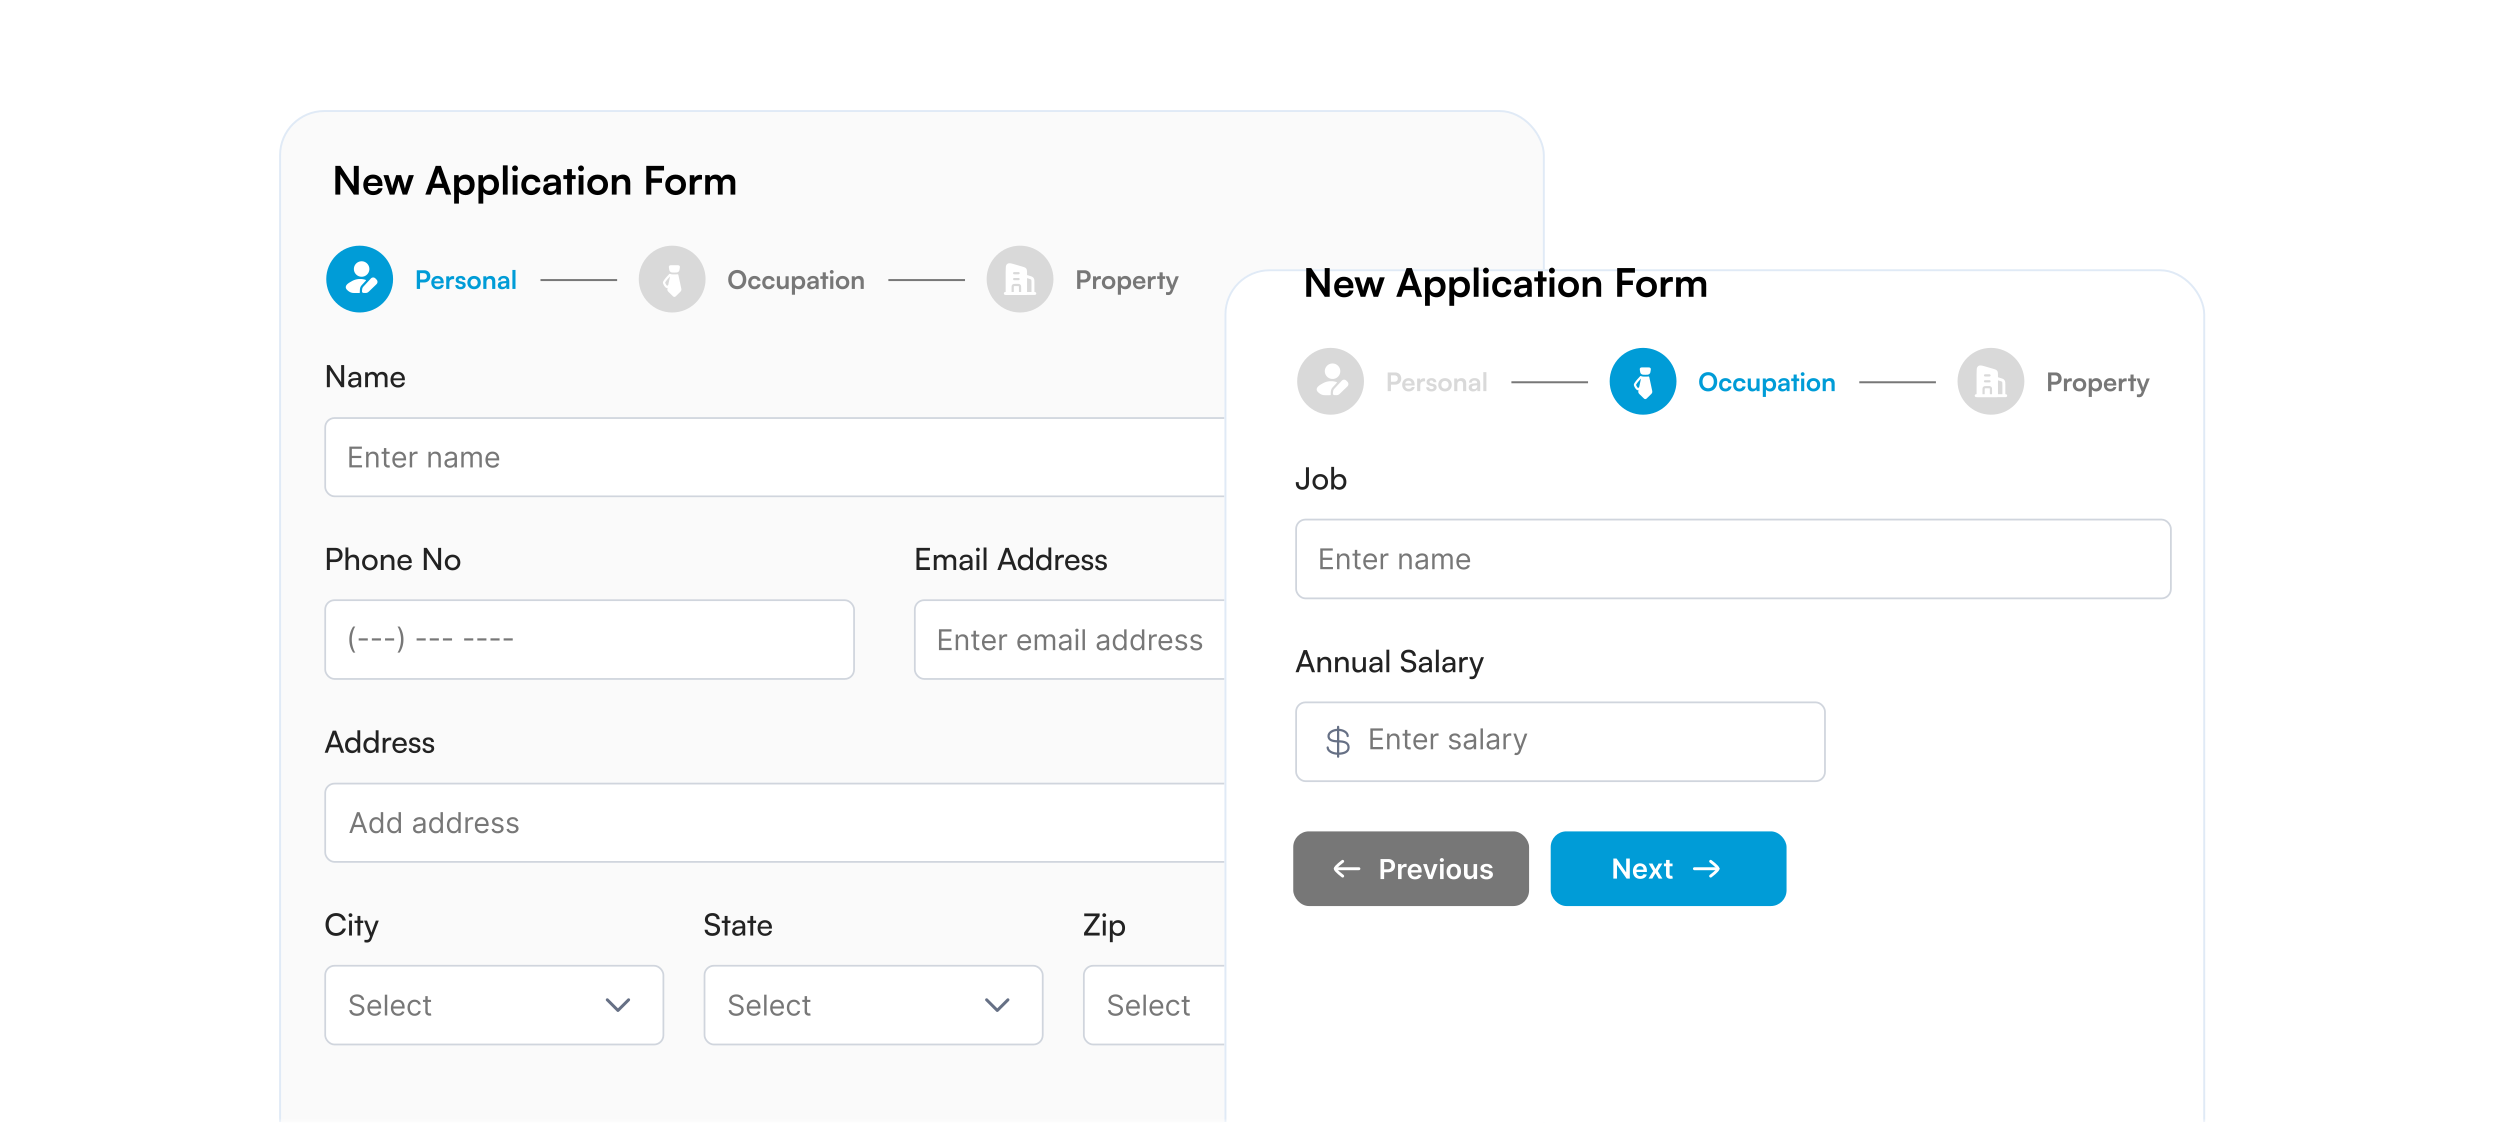 <svg xmlns="http://www.w3.org/2000/svg" xmlns:xlink="http://www.w3.org/1999/xlink" width="636" height="286" fill="none" xmlns:v="https://vecta.io/nano"><style><![CDATA[.B{fill:#777}.C{fill:#fff}.D{fill:#000}.E{fill:#222}.F{fill:#009cd7}.G{color-interpolation-filters:sRGB}.H{flood-opacity:0}.I{stroke:#d0d5dd}.J{stroke-width:.455}.K{stroke-linecap:round}.L{stroke-linejoin:round}.M{fill-rule:evenodd}.N{fill:#d9d9d9}.O{stroke:#667085}.P{stroke-width:.5}.Q{stroke:#fff}.R{stroke-width:.75}.S{stroke-width:.774}.T{stroke-width:.569}]]></style><g clip-path="url(#O)"><path d="M0 .5h636v285H0z" class="C"/><mask id="A" maskUnits="userSpaceOnUse" x="0" y="0" width="636" height="286"><path fill="url(#N)" d="M0 .5h636v285H0z"/></mask><g mask="url(#A)"><rect x="71.25" y="28.25" width="321.5" height="278" rx="11.25" fill="#fafafa" stroke="#e0eaf6" class="P"/><path d="M101.239 98.593c-1.12 0-1.889-.809-1.889-1.991 0-1.19.754-2.014 1.858-2.014 1.081 0 1.788.746 1.788 1.874v.272l-2.939.008c.055.801.474 1.244 1.198 1.244.567 0 .941-.233 1.065-.669h.684c-.186.817-.824 1.275-1.765 1.275zm-.031-3.39c-.638 0-1.042.381-1.135 1.05h2.192c0-.63-.412-1.05-1.057-1.05zM93.624 98.5h-.731v-3.802h.653l.07.498c.194-.358.599-.606 1.135-.606.591 0 1.011.296 1.205.77.179-.474.638-.77 1.229-.77.871 0 1.4.544 1.4 1.423V98.5h-.715v-2.309c0-.599-.334-.941-.848-.941-.552 0-.917.389-.917.995V98.5h-.723v-2.317c0-.599-.327-.925-.84-.925-.552 0-.918.381-.918.988V98.5zm-3.773.093c-.817 0-1.299-.459-1.299-1.151 0-.7.521-1.135 1.415-1.205l1.198-.093v-.109c0-.638-.381-.863-.894-.863-.614 0-.964.272-.964.731h-.638c0-.793.653-1.314 1.633-1.314.941 0 1.579.498 1.579 1.524V98.5h-.622l-.078-.614c-.194.436-.715.708-1.33.708zm.21-.568c.692 0 1.112-.451 1.112-1.166v-.202l-.972.078c-.645.062-.91.311-.91.684 0 .404.295.607.77.607zm-6.146.475h-.762v-5.622h.762l2.877 4.347v-4.347h.762V98.5h-.762l-2.877-4.347V98.5z" class="E"/><g filter="url(#B)"><rect x="82.5" y="105.663" width="285.5" height="20.377" rx="2.601" class="C"/><rect x="82.728" y="105.891" width="285.045" height="19.922" rx="2.373" class="I J"/><path d="M125.354 118.536a1.87 1.87 0 0 1-.991-.254 1.7 1.7 0 0 1-.638-.713c-.149-.307-.223-.664-.223-1.071s.074-.765.223-1.075.358-.556.625-.73.583-.263.942-.263c.207 0 .411.034.612.103s.386.181.551.336.298.357.396.61.147.566.147.936v.259h-3.061v-.527h2.441c0-.225-.045-.425-.135-.6a1.02 1.02 0 0 0-.377-.417c-.162-.101-.354-.152-.574-.152-.243 0-.454.06-.631.181a1.19 1.19 0 0 0-.406.465 1.37 1.37 0 0 0-.142.616v.351c0 .3.051.554.155.763s.251.365.437.473.402.161.649.161c.16 0 .305-.023.434-.068s.244-.115.339-.207.168-.208.22-.346l.589.165c-.062.2-.166.376-.313.528s-.327.267-.543.352-.457.124-.726.124z" class="B"/><path d="M117.36 118.453v-3.972h.589v.621h.052c.083-.212.216-.377.401-.494s.406-.178.664-.178.481.059.655.178a1.17 1.17 0 0 1 .411.494h.041a1.16 1.16 0 0 1 .458-.489c.203-.122.447-.183.732-.183.355 0 .645.111.871.333s.339.565.339 1.032v2.658h-.611v-2.658c0-.293-.08-.503-.24-.628s-.349-.189-.566-.189c-.28 0-.496.084-.649.253a.9.9 0 0 0-.23.636v2.586h-.621v-2.72c0-.226-.073-.408-.22-.546s-.335-.209-.566-.209a.84.84 0 0 0-.445.126c-.136.085-.246.202-.331.352s-.124.32-.124.515v2.482h-.61z" class="B"/><path d="M114.426 118.546a1.61 1.61 0 0 1-.685-.142 1.17 1.17 0 0 1-.489-.416c-.121-.183-.181-.404-.181-.662 0-.228.045-.412.134-.554s.21-.255.36-.336a1.9 1.9 0 0 1 .496-.181l.551-.098.587-.07c.152-.017.262-.046.331-.085s.106-.109.106-.207v-.021c0-.255-.07-.453-.21-.595s-.347-.212-.628-.212c-.291 0-.52.064-.685.192s-.282.264-.349.408l-.579-.207c.103-.241.241-.429.413-.563s.364-.231.569-.285.41-.082.61-.082a2.42 2.42 0 0 1 .44.046c.167.029.328.091.484.184s.287.233.39.421.155.44.155.755v2.617h-.61v-.538h-.031a1.08 1.08 0 0 1-.207.277c-.097.098-.225.182-.385.251s-.356.103-.587.103zm.093-.548c.241 0 .445-.047.61-.142s.293-.217.378-.367a.94.94 0 0 0 .129-.474v-.558c-.026.031-.083.059-.171.085s-.186.046-.3.065l-.328.046-.256.031c-.159.021-.307.055-.445.101s-.246.113-.331.204-.124.213-.124.368c0 .212.078.372.235.481s.36.16.603.16z" class="B"/><path d="M109.608 116.064v2.389h-.61v-3.972h.589v.621h.052c.093-.202.234-.364.424-.486s.434-.186.734-.186c.269 0 .504.055.706.165s.359.274.471.497.168.499.168.837v2.524h-.61v-2.482c0-.312-.081-.555-.243-.729s-.385-.264-.668-.264c-.194 0-.368.042-.522.126a.91.91 0 0 0-.359.37c-.088.162-.132.359-.132.59z" class="B"/><use xlink:href="#P" class="B"/><path d="M101.668 118.536a1.87 1.87 0 0 1-.991-.254c-.276-.17-.488-.408-.638-.713s-.223-.664-.223-1.071.074-.765.223-1.075.358-.556.625-.73.583-.263.942-.263c.206 0 .411.034.612.103s.386.181.551.336.297.357.396.61.147.566.147.936v.259h-3.061v-.527h2.441c0-.225-.045-.425-.135-.6a1.02 1.02 0 0 0-.377-.417c-.163-.101-.354-.152-.574-.152a1.09 1.09 0 0 0-.631.181c-.176.119-.312.274-.406.465a1.37 1.37 0 0 0-.143.616v.351c0 .3.052.554.156.763s.25.365.437.473.402.161.649.161c.16 0 .305-.023.434-.068s.244-.115.339-.207.168-.208.219-.346l.59.165c-.062.2-.166.376-.313.528s-.327.267-.543.352-.458.124-.726.124z" class="B"/><path d="M99.127 114.481v.517h-2.058v-.517h2.058zm-1.458-.951h.61v3.785c0 .173.025.302.075.388s.117.142.197.171.166.041.256.041c.067 0 .122-.003.165-.01l.103-.021.124.548c-.041.016-.099.031-.173.047a1.29 1.29 0 0 1-.282.026 1.23 1.23 0 0 1-.507-.111 1.01 1.01 0 0 1-.409-.339c-.107-.152-.16-.343-.16-.574v-3.951z" class="B"/><path d="M93.751 116.064v2.389h-.61v-3.972h.59v.621h.052a1.13 1.13 0 0 1 .424-.486c.19-.124.434-.186.734-.186.269 0 .504.055.706.165s.358.274.471.497.168.499.168.837v2.524h-.61v-2.482c0-.312-.081-.555-.243-.729s-.385-.264-.667-.264a1.07 1.07 0 0 0-.522.126.91.91 0 0 0-.359.37c-.088.162-.132.359-.132.59z" class="B"/><path d="M88.871 118.453v-5.296h3.196v.569h-2.555v1.79h2.389v.568h-2.389v1.8h2.596v.569h-3.237z" class="B"/></g><path d="M107.473 190.396h.7c0 .389.296.622.778.622.513 0 .808-.21.808-.56 0-.257-.124-.412-.521-.513l-.668-.156c-.677-.163-.996-.497-.996-1.057 0-.7.591-1.143 1.431-1.143.832 0 1.376.466 1.392 1.189h-.7c-.015-.381-.272-.622-.715-.622-.459 0-.716.203-.716.552 0 .257.187.428.56.521l.669.164c.645.155.964.451.964 1.018 0 .724-.622 1.182-1.524 1.182-.894 0-1.462-.474-1.462-1.197z" class="E"/><path d="M103.988 190.396h.7c0 .389.295.622.777.622.513 0 .809-.21.809-.56 0-.257-.124-.412-.521-.513l-.669-.156c-.676-.163-.995-.497-.995-1.057 0-.7.591-1.143 1.431-1.143.832 0 1.376.466 1.392 1.189h-.7c-.016-.381-.272-.622-.716-.622-.458 0-.715.203-.715.552 0 .257.187.428.56.521l.669.164c.645.155.964.451.964 1.018 0 .724-.622 1.182-1.524 1.182-.895 0-1.462-.474-1.462-1.197zm-2.263 1.197c-1.12 0-1.89-.808-1.89-1.99 0-1.19.755-2.014 1.859-2.014 1.081 0 1.788.746 1.788 1.874v.272l-2.939.008c.054.801.474 1.244 1.198 1.244.567 0 .94-.233 1.065-.669h.684c-.186.817-.824 1.275-1.765 1.275zm-.031-3.39c-.638 0-1.042.381-1.135 1.05h2.192c0-.63-.412-1.05-1.057-1.05zm-2.159-.537v.669h-.327c-.692 0-1.12.42-1.12 1.151v2.014h-.731v-3.795h.684l.047.576c.156-.397.537-.661 1.058-.661.132 0 .241.015.389.046z" class="E"/><use xlink:href="#Q" class="E"/><path d="M89.557 191.593c-1.104 0-1.773-.824-1.773-1.983 0-1.166.677-2.021 1.804-2.021.583 0 1.073.256 1.33.723v-2.535h.723v5.723h-.653l-.062-.692c-.249.521-.762.785-1.369.785zm.148-.661c.746 0 1.205-.552 1.205-1.345 0-.777-.459-1.337-1.205-1.337s-1.182.56-1.182 1.337c0 .785.435 1.345 1.182 1.345zm-6.319.568h-.793l2.053-5.622h.848l2.061 5.622h-.801l-.505-1.4h-2.364l-.498 1.4zm1.586-4.409l-.855 2.348h1.905l-.863-2.348a2.29 2.29 0 0 1-.093-.327c-.016.078-.054.21-.093.327z" class="E"/><g filter="url(#C)"><rect x="82.5" y="198.663" width="285.5" height="20.377" rx="2.601" class="C"/><rect x="82.728" y="198.891" width="285.045" height="19.922" rx="2.373" class="I J"/><path d="M131.849 208.371l-.548.155c-.035-.091-.085-.18-.153-.266s-.155-.161-.269-.218-.259-.085-.437-.085c-.243 0-.445.056-.607.168s-.241.251-.241.422c0 .151.056.271.166.359s.283.161.517.22l.59.145c.355.086.619.218.793.395s.262.403.262.68a1.01 1.01 0 0 1-.197.611c-.129.179-.31.32-.543.424a1.99 1.99 0 0 1-.812.155c-.405 0-.74-.088-1.006-.264s-.433-.433-.504-.771l.579-.144c.055.213.16.374.313.481s.358.16.608.16c.284 0 .51-.06.677-.181s.254-.269.254-.44c0-.138-.049-.253-.145-.346s-.245-.166-.445-.212l-.662-.155c-.364-.087-.631-.22-.801-.401a.97.97 0 0 1-.254-.685.98.98 0 0 1 .189-.595c.127-.172.301-.308.52-.406s.47-.147.749-.147c.394 0 .702.086.926.258s.386.4.481.683z" class="B"/><path d="M128.045 208.371l-.548.155c-.035-.091-.086-.18-.153-.266s-.155-.161-.269-.218-.259-.085-.437-.085c-.243 0-.445.056-.608.168s-.24.251-.24.422c0 .151.055.271.166.359s.282.161.517.22l.589.145c.355.086.62.218.794.395s.261.403.261.68a1.01 1.01 0 0 1-.196.611 1.32 1.32 0 0 1-.543.424c-.233.103-.504.155-.812.155-.405 0-.741-.088-1.006-.264s-.434-.433-.504-.771l.579-.144c.055.213.159.374.313.481s.357.16.607.16c.285 0 .511-.06.678-.181s.253-.269.253-.44a.46.46 0 0 0-.145-.346c-.096-.095-.244-.166-.444-.212l-.662-.155c-.364-.087-.631-.22-.802-.401a.97.97 0 0 1-.253-.685.98.98 0 0 1 .189-.595 1.28 1.28 0 0 1 .519-.406c.221-.098.471-.147.75-.147.393 0 .702.086.926.258s.386.4.481.683z" class="B"/><path d="M122.659 211.536a1.87 1.87 0 0 1-.991-.254c-.276-.17-.488-.408-.638-.713s-.223-.664-.223-1.071.074-.765.223-1.075.358-.556.625-.73.583-.263.942-.263c.206 0 .411.034.612.103s.386.181.551.336.298.357.396.61.147.566.147.936v.259h-3.061v-.527h2.441c0-.225-.045-.425-.135-.6a1.02 1.02 0 0 0-.377-.417c-.162-.101-.354-.152-.574-.152-.243 0-.454.06-.631.181a1.19 1.19 0 0 0-.406.465 1.37 1.37 0 0 0-.143.616v.351c0 .3.052.555.156.763s.25.365.437.473.402.161.649.161c.16 0 .305-.023.434-.068a.93.93 0 0 0 .339-.206.95.95 0 0 0 .22-.347l.589.166a1.31 1.31 0 0 1-.313.527c-.146.15-.327.267-.543.352s-.457.124-.726.124z" class="B"/><path d="M118.405 211.453v-3.972h.59v.6h.041a.95.95 0 0 1 .393-.478 1.15 1.15 0 0 1 .641-.184l.168.003.153.008v.62a1.8 1.8 0 0 0-.142-.023 1.41 1.41 0 0 0-.23-.018c-.193 0-.366.04-.517.121s-.269.19-.357.331-.13.299-.13.479v2.513h-.61z" class="B"/><path d="M115.382 211.536c-.331 0-.623-.084-.876-.251a1.69 1.69 0 0 1-.595-.714c-.143-.308-.214-.673-.214-1.093s.071-.78.214-1.087.342-.543.597-.711a1.58 1.58 0 0 1 .885-.25c.258 0 .463.043.613.129s.267.181.346.289l.189.264h.052v-1.955h.61v5.296h-.59v-.61h-.072c-.045.072-.109.164-.191.274a1.14 1.14 0 0 1-.355.292c-.153.085-.357.127-.613.127zm.083-.548c.245 0 .452-.064.621-.192s.297-.307.385-.535.132-.494.132-.794a2.15 2.15 0 0 0-.129-.778c-.087-.224-.214-.398-.383-.522s-.378-.189-.626-.189c-.258 0-.474.066-.646.199s-.299.309-.386.535a2.14 2.14 0 0 0-.126.755c0 .283.043.54.129.771s.217.412.388.548.386.202.641.202z" class="B"/><path d="M110.86 211.536a1.56 1.56 0 0 1-.877-.251c-.253-.169-.451-.407-.594-.714s-.215-.673-.215-1.093.072-.78.215-1.087.342-.543.597-.711.55-.25.884-.25c.259 0 .463.043.613.129a1.06 1.06 0 0 1 .347.289l.188.264h.052v-1.955h.61v5.296h-.589v-.61h-.073c-.044.072-.108.164-.191.274s-.201.206-.354.292-.358.127-.613.127zm.083-.548c.245 0 .451-.064.62-.192s.298-.307.386-.535.131-.494.131-.794a2.15 2.15 0 0 0-.129-.778 1.13 1.13 0 0 0-.383-.522c-.168-.126-.377-.189-.625-.189-.259 0-.474.066-.647.199s-.299.309-.385.535a2.14 2.14 0 0 0-.127.755c0 .283.043.54.13.771s.217.412.387.548.387.202.642.202z" class="B"/><path d="M106.426 211.546a1.61 1.61 0 0 1-.685-.142c-.205-.097-.368-.235-.489-.416s-.181-.404-.181-.662c0-.228.045-.412.135-.554s.209-.255.359-.336a1.9 1.9 0 0 1 .496-.181l.551-.098.587-.07c.152-.017.262-.046.331-.085s.106-.109.106-.207v-.021c0-.255-.07-.453-.209-.595s-.348-.212-.629-.212c-.291 0-.519.064-.685.192s-.282.264-.349.408l-.579-.207c.103-.241.241-.429.414-.563a1.56 1.56 0 0 1 .568-.285c.207-.055.411-.082.611-.082a2.41 2.41 0 0 1 .439.046c.167.029.329.091.484.184s.287.233.39.421.155.44.155.755v2.617h-.61v-.538h-.031c-.041.086-.11.179-.207.277s-.225.182-.385.251-.356.103-.587.103zm.093-.548c.241 0 .445-.047.61-.142a.97.97 0 0 0 .378-.367.94.94 0 0 0 .129-.474v-.558c-.026.031-.083.059-.171.085a2.93 2.93 0 0 1-.299.065l-.329.046-.256.031c-.158.021-.307.055-.445.101s-.246.113-.331.204-.124.213-.124.368c0 .212.079.372.236.481s.359.16.602.16z" class="B"/><path d="M100.187 211.536c-.331 0-.623-.084-.877-.251s-.452-.407-.595-.714-.215-.673-.215-1.093.072-.78.215-1.087.342-.543.597-.711.55-.25.884-.25c.259 0 .463.043.613.129s.267.181.346.289l.189.264h.052v-1.955h.61v5.296h-.59v-.61h-.072c-.045.072-.109.164-.191.274a1.14 1.14 0 0 1-.355.292c-.153.085-.357.127-.612.127zm.082-.548c.245 0 .452-.064.621-.192s.297-.307.385-.535.132-.494.132-.794a2.15 2.15 0 0 0-.129-.778 1.13 1.13 0 0 0-.383-.522c-.169-.126-.377-.189-.626-.189-.258 0-.474.066-.646.199a1.19 1.19 0 0 0-.385.535c-.085.224-.127.476-.127.755a2.19 2.19 0 0 0 .129.771 1.26 1.26 0 0 0 .388.548c.172.134.386.202.641.202z" class="B"/><path d="M95.664 211.536c-.331 0-.623-.084-.877-.251s-.452-.407-.595-.714-.215-.673-.215-1.093.072-.78.215-1.087.342-.543.597-.711.55-.25.884-.25c.259 0 .463.043.613.129s.267.181.347.289l.189.264h.052v-1.955h.61v5.296h-.589v-.61h-.072a3.91 3.91 0 0 1-.191.274 1.14 1.14 0 0 1-.354.292c-.153.085-.358.127-.613.127zm.083-.548c.245 0 .452-.064.621-.192s.297-.307.385-.535.132-.494.132-.794-.043-.556-.129-.778a1.13 1.13 0 0 0-.383-.522c-.169-.126-.378-.189-.626-.189-.259 0-.474.066-.646.199a1.19 1.19 0 0 0-.385.535c-.085.224-.127.476-.127.755a2.19 2.19 0 0 0 .129.771 1.26 1.26 0 0 0 .388.548c.172.134.386.202.641.202z" class="B"/><path d="M89.544 211.453h-.672l1.944-5.296h.662l1.945 5.296h-.672l-1.582-4.458h-.041l-1.582 4.458zm.248-2.069h2.71v.569h-2.71v-.569z" class="B"/></g><path d="M92.71 239.703v-.599h.49c.35 0 .63-.054.809-.536l.132-.366-1.532-4.004h.77l1.104 3.063 1.127-3.063h.754l-1.796 4.657c-.257.654-.638.926-1.221.926a2.64 2.64 0 0 1-.638-.078zM91.673 238h-.731v-3.188h-.746v-.614h.746v-1.19h.731v1.19h.746v.614h-.746V238zm-2.508-4.704c-.264 0-.482-.218-.482-.483a.482.482 0 1 1 .964 0c0 .265-.218.483-.482.483zM88.808 238v-3.802h.731V238h-.731zm-3.322.086c-1.602 0-2.667-1.151-2.667-2.893 0-1.734 1.097-2.908 2.706-2.908 1.267 0 2.239.754 2.449 1.905h-.816c-.21-.731-.84-1.174-1.656-1.174-1.135 0-1.882.855-1.882 2.169s.746 2.17 1.882 2.17c.824 0 1.477-.444 1.687-1.136h.809c-.241 1.12-1.244 1.867-2.512 1.867z" class="E"/><g filter="url(#D)"><rect x="82.5" y="245" width="86.5" height="20.5" rx="2.601" class="C"/><rect x="82.728" y="245.228" width="86.045" height="20.045" rx="2.373" class="I J"/><path d="M109.658 253.916v.517H107.6v-.517h2.058zm-1.458-.952h.61v3.786c0 .172.025.301.075.388s.117.141.197.17.166.042.256.042a1.05 1.05 0 0 0 .165-.011l.104-.02.124.548a1.26 1.26 0 0 1-.174.046c-.074.018-.168.026-.281.026-.173 0-.342-.037-.507-.111s-.3-.187-.409-.339a.97.97 0 0 1-.16-.574v-3.951z" class="B"/><use xlink:href="#R" class="B"/><path d="M101.291 257.97c-.383 0-.713-.084-.991-.253a1.71 1.71 0 0 1-.638-.714c-.148-.307-.222-.664-.222-1.07s.074-.766.222-1.076.358-.555.625-.729.583-.264.942-.264a1.9 1.9 0 0 1 .612.103c.202.069.386.181.551.337a1.59 1.59 0 0 1 .396.61c.098.253.147.565.147.936v.258h-3.061v-.527h2.441a1.3 1.3 0 0 0-.135-.6 1.01 1.01 0 0 0-.377-.416c-.162-.102-.354-.153-.574-.153a1.1 1.1 0 0 0-.631.181 1.19 1.19 0 0 0-.406.466 1.36 1.36 0 0 0-.142.615v.352c0 .3.051.554.155.763s.251.364.437.473.402.16.649.16c.16 0 .305-.022.434-.067s.244-.116.339-.207.168-.209.22-.347l.589.166c-.062.2-.166.376-.313.527a1.51 1.51 0 0 1-.543.352c-.215.083-.457.124-.726.124z" class="B"/><path d="M98.508 252.592v5.295h-.61v-5.295h.61z" class="B"/><path d="M95.325 257.97c-.383 0-.713-.084-.99-.253s-.489-.409-.639-.714-.222-.664-.222-1.07.074-.766.222-1.076.358-.555.626-.729a1.68 1.68 0 0 1 .941-.264 1.91 1.91 0 0 1 .613.103 1.51 1.51 0 0 1 .551.337c.166.153.297.356.396.61s.147.565.147.936v.258h-3.062v-.527h2.441c0-.224-.045-.424-.134-.6s-.214-.315-.377-.416-.353-.153-.574-.153a1.1 1.1 0 0 0-.631.181 1.19 1.19 0 0 0-.406.466c-.095.191-.142.396-.142.615v.352c0 .3.052.554.155.763s.251.364.437.473a1.28 1.28 0 0 0 .649.16c.16 0 .305-.022.434-.067a.94.94 0 0 0 .558-.554l.59.166a1.3 1.3 0 0 1-.313.527 1.52 1.52 0 0 1-.543.352c-.216.083-.458.124-.727.124z" class="B"/><path d="M91.995 253.916a.81.81 0 0 0-.377-.61c-.221-.145-.491-.218-.812-.218a1.54 1.54 0 0 0-.615.114c-.174.076-.31.18-.409.313a.75.75 0 0 0-.145.452c0 .142.034.263.101.365a.89.89 0 0 0 .264.251c.107.065.219.12.336.163l.323.101.538.144c.138.037.291.087.46.15s.334.151.489.262.286.248.388.418a1.21 1.21 0 0 1 .153.629c0 .286-.075.545-.225.776s-.365.414-.652.55-.63.205-1.037.205c-.379 0-.708-.062-.985-.184s-.493-.293-.652-.512a1.46 1.46 0 0 1-.266-.763h.662a.83.83 0 0 0 .202.497c.119.129.269.225.45.289s.379.093.59.093c.245 0 .465-.039.659-.119s.349-.193.463-.336.171-.313.171-.507c0-.175-.049-.318-.147-.429s-.227-.2-.388-.269a4.11 4.11 0 0 0-.52-.181l-.652-.186c-.414-.119-.741-.289-.983-.509a1.12 1.12 0 0 1-.362-.867c0-.296.08-.555.241-.775a1.59 1.59 0 0 1 .652-.517c.274-.124.58-.187.918-.187s.645.062.91.184a1.58 1.58 0 0 1 .631.496 1.24 1.24 0 0 1 .248.717h-.621z" class="B"/><path d="M154.497 253.895l2.708 2.709 2.709-2.709" class="K L O S"/></g><path d="M194.618 238.093c-1.12 0-1.89-.808-1.89-1.99 0-1.19.755-2.014 1.859-2.014 1.081 0 1.788.746 1.788 1.874v.272l-2.939.008c.054.801.474 1.244 1.198 1.244.567 0 .94-.233 1.065-.669h.684c-.187.817-.824 1.275-1.765 1.275zm-.031-3.39c-.638 0-1.042.381-1.135 1.05h2.192c0-.63-.412-1.05-1.057-1.05zM191.613 238h-.731v-3.188h-.747v-.614h.747v-1.19h.731v1.19h.746v.614h-.746V238zm-4.054.093c-.817 0-1.299-.458-1.299-1.151 0-.699.521-1.135 1.415-1.205l1.198-.093v-.109c0-.638-.381-.863-.894-.863-.615 0-.965.272-.965.731h-.637c0-.793.653-1.314 1.633-1.314.941 0 1.578.497 1.578 1.524V238h-.622l-.078-.614c-.194.435-.715.707-1.329.707zm.21-.567c.692 0 1.112-.451 1.112-1.167v-.202l-.972.078c-.646.062-.91.311-.91.684 0 .404.295.607.77.607zm-2.679.474h-.731v-3.188h-.747v-.614h.747v-1.19h.731v1.19h.746v.614h-.746V238zm-5.763-4.106c0-.964.777-1.617 1.936-1.617 1.073 0 1.765.599 1.827 1.571h-.77c-.039-.56-.435-.887-1.065-.887-.708 0-1.166.358-1.166.91 0 .451.256.723.785.848l.925.217c.918.21 1.384.708 1.384 1.501 0 1.011-.785 1.656-1.982 1.656-1.144 0-1.906-.598-1.952-1.563h.777c.016.537.467.879 1.175.879.746 0 1.22-.35 1.22-.91 0-.443-.241-.723-.777-.847l-.926-.21c-.917-.21-1.391-.739-1.391-1.548z" class="E"/><g filter="url(#E)"><rect x="179" y="245" width="86.5" height="20.5" rx="2.601" class="C"/><rect x="179.228" y="245.228" width="86.045" height="20.045" rx="2.373" class="I J"/><path d="M206.158 253.916v.517H204.1v-.517h2.058zm-1.458-.952h.61v3.786c0 .172.025.301.075.388s.117.141.197.17.166.042.256.042a1.05 1.05 0 0 0 .165-.011l.104-.02.124.548a1.26 1.26 0 0 1-.174.046c-.074.018-.168.026-.281.026-.173 0-.342-.037-.507-.111s-.3-.187-.409-.339a.97.97 0 0 1-.16-.574v-3.951z" class="B"/><path d="M201.977 257.97c-.372 0-.693-.088-.962-.264s-.476-.418-.62-.726a2.46 2.46 0 0 1-.218-1.058 2.43 2.43 0 0 1 .223-1.068c.15-.31.358-.552.625-.726s.583-.264.942-.264c.279 0 .531.052.755.155s.407.248.551.435a1.36 1.36 0 0 1 .266.651h-.61c-.047-.181-.15-.341-.311-.481s-.372-.212-.641-.212c-.238 0-.446.062-.626.186a1.22 1.22 0 0 0-.416.52c-.098.223-.147.484-.147.784a2.05 2.05 0 0 0 .144.801c.099.228.237.404.414.53a1.07 1.07 0 0 0 .631.189 1.09 1.09 0 0 0 .432-.083.88.88 0 0 0 .328-.238c.09-.103.154-.227.192-.372h.61c-.035.234-.12.446-.256.634s-.313.334-.535.444-.478.163-.771.163z" class="B"/><use xlink:href="#S" class="B"/><path d="M195.008 252.592v5.295h-.61v-5.295h.61z" class="B"/><use xlink:href="#T" class="B"/><path d="M188.495 253.916a.81.81 0 0 0-.378-.61c-.22-.145-.491-.218-.812-.218a1.54 1.54 0 0 0-.615.114.98.98 0 0 0-.408.313.75.75 0 0 0-.145.452.64.64 0 0 0 .101.365.89.89 0 0 0 .263.251 1.93 1.93 0 0 0 .336.163l.324.101.538.144c.137.037.291.087.46.15s.333.151.488.262a1.32 1.32 0 0 1 .388.418c.102.171.153.381.153.629 0 .286-.075.545-.225.776s-.366.414-.652.55-.63.205-1.037.205c-.379 0-.707-.062-.985-.184a1.56 1.56 0 0 1-.651-.512c-.157-.219-.246-.473-.267-.763h.662c.018.2.085.366.202.497s.269.225.45.289.379.093.589.093c.245 0 .465-.039.66-.119s.349-.193.463-.336a.8.8 0 0 0 .17-.507c0-.175-.049-.318-.147-.429s-.228-.2-.388-.269-.333-.129-.52-.181l-.651-.186c-.414-.119-.742-.289-.983-.509a1.12 1.12 0 0 1-.362-.866c0-.297.08-.556.241-.776a1.59 1.59 0 0 1 .651-.517c.274-.124.58-.187.918-.187s.645.062.91.184.476.286.631.497a1.24 1.24 0 0 1 .249.716h-.621z" class="B"/><path d="M250.997 253.895l2.708 2.709 2.709-2.709" class="K L O S"/></g><path d="M282.354 239.703v-5.505h.661l.055.684c.256-.521.77-.793 1.376-.793 1.089 0 1.765.816 1.765 1.983 0 1.158-.637 2.029-1.765 2.029-.606 0-1.112-.257-1.361-.723v2.325h-.731zm.739-3.6c0 .777.451 1.337 1.198 1.337s1.189-.56 1.189-1.337c0-.786-.443-1.346-1.189-1.346s-1.198.553-1.198 1.346zm-2.173-2.807c-.265 0-.482-.218-.482-.483a.482.482 0 1 1 .964 0c0 .265-.218.483-.482.483zm-.358 4.704v-3.802h.731V238h-.731zm-.809 0h-3.973v-.708l3.017-4.214h-2.97v-.7h3.919v.684l-3.041 4.23h3.048V238z" class="E"/><g filter="url(#F)"><rect x="275.5" y="245" width="86.5" height="20.5" rx="2.601" class="C"/><rect x="275.728" y="245.228" width="86.045" height="20.045" rx="2.373" class="I J"/><path d="M302.658 253.916v.517H300.6v-.517h2.058zm-1.458-.952h.61v3.786c0 .172.025.301.075.388s.117.141.197.17.166.042.256.042a1.05 1.05 0 0 0 .165-.011l.104-.02.124.548a1.26 1.26 0 0 1-.174.046c-.074.018-.168.026-.281.026-.173 0-.342-.037-.507-.111s-.3-.187-.409-.339a.97.97 0 0 1-.16-.574v-3.951z" class="B"/><path d="M298.477 257.97c-.372 0-.693-.088-.962-.264s-.476-.418-.62-.726a2.46 2.46 0 0 1-.218-1.058 2.43 2.43 0 0 1 .223-1.068c.15-.31.358-.552.625-.726s.583-.264.942-.264c.279 0 .531.052.755.155s.407.248.551.435a1.36 1.36 0 0 1 .266.651h-.61c-.047-.181-.15-.341-.311-.481s-.372-.212-.641-.212c-.238 0-.446.062-.626.186a1.22 1.22 0 0 0-.416.52c-.098.223-.147.484-.147.784a2.05 2.05 0 0 0 .144.801c.099.228.237.404.414.53a1.07 1.07 0 0 0 .631.189 1.09 1.09 0 0 0 .432-.083.88.88 0 0 0 .328-.238c.09-.103.154-.227.192-.372h.61c-.035.234-.12.446-.256.634s-.313.334-.535.444-.478.163-.771.163z" class="B"/><path d="M294.291 257.97c-.383 0-.713-.084-.991-.253a1.71 1.71 0 0 1-.638-.714c-.149-.307-.223-.664-.223-1.07s.074-.766.223-1.076.358-.555.625-.729.583-.264.942-.264a1.9 1.9 0 0 1 .612.103c.202.069.386.181.551.337a1.59 1.59 0 0 1 .396.61c.098.253.147.565.147.936v.258h-3.061v-.527h2.441a1.3 1.3 0 0 0-.135-.6 1.01 1.01 0 0 0-.377-.416c-.162-.102-.354-.153-.574-.153a1.1 1.1 0 0 0-.631.181 1.19 1.19 0 0 0-.406.466 1.36 1.36 0 0 0-.142.615v.352c0 .3.051.554.155.763s.251.364.437.473.402.16.649.16c.16 0 .305-.022.434-.067s.244-.116.339-.207.168-.209.22-.347l.589.166c-.062.2-.166.376-.313.527a1.51 1.51 0 0 1-.543.352c-.215.083-.457.124-.726.124z" class="B"/><path d="M291.508 252.592v5.295h-.61v-5.295h.61z" class="B"/><path d="M288.325 257.97c-.383 0-.713-.084-.991-.253a1.71 1.71 0 0 1-.638-.714c-.148-.307-.223-.664-.223-1.07s.075-.766.223-1.076.358-.555.626-.729.582-.264.941-.264a1.91 1.91 0 0 1 .613.103 1.51 1.51 0 0 1 .55.337 1.59 1.59 0 0 1 .396.61c.098.253.147.565.147.936v.258h-3.061v-.527h2.441a1.3 1.3 0 0 0-.135-.6c-.088-.176-.213-.315-.377-.416s-.354-.153-.574-.153a1.1 1.1 0 0 0-.631.181 1.19 1.19 0 0 0-.406.466 1.36 1.36 0 0 0-.142.615v.352c0 .3.051.554.155.763s.251.364.437.473.402.16.649.16c.16 0 .305-.022.434-.067s.244-.116.339-.207.168-.209.22-.347l.589.166c-.062.2-.166.376-.313.527a1.51 1.51 0 0 1-.543.352c-.215.083-.457.124-.726.124z" class="B"/><path d="M284.995 253.916a.81.81 0 0 0-.378-.61c-.22-.145-.491-.218-.812-.218a1.54 1.54 0 0 0-.615.114.98.98 0 0 0-.408.313.75.75 0 0 0-.145.452.64.64 0 0 0 .101.365.89.89 0 0 0 .263.251 1.93 1.93 0 0 0 .336.163l.324.101.538.144c.137.037.291.087.46.15s.333.151.488.262a1.32 1.32 0 0 1 .388.418c.102.171.153.381.153.629 0 .286-.075.545-.225.776s-.366.414-.652.55-.63.205-1.037.205c-.379 0-.707-.062-.985-.184a1.56 1.56 0 0 1-.651-.512c-.157-.219-.246-.473-.267-.763h.662c.018.2.085.366.202.497s.269.225.45.289.379.093.589.093c.245 0 .465-.039.66-.119s.349-.193.463-.336a.8.8 0 0 0 .17-.507c0-.175-.049-.318-.147-.429s-.228-.2-.388-.269-.333-.129-.52-.181l-.651-.186c-.414-.119-.742-.289-.983-.509s-.362-.51-.362-.867c0-.296.08-.555.241-.775a1.59 1.59 0 0 1 .651-.517c.274-.124.58-.187.918-.187s.645.062.91.184.476.286.631.496.24.45.249.717h-.621z" class="B"/><path d="M347.497 253.895l2.708 2.709 2.709-2.709" class="K L O S"/></g><use xlink:href="#U" class="E"/><path d="M108.58 145h-.762v-5.622h.762l2.877 4.347v-4.347h.762V145h-.762l-2.877-4.347V145zm-5.587.093c-1.12 0-1.889-.808-1.889-1.99 0-1.19.754-2.014 1.858-2.014 1.081 0 1.789.746 1.789 1.874v.272l-2.94.008c.055.801.475 1.244 1.198 1.244.567 0 .941-.233 1.065-.669h.684c-.186.817-.824 1.275-1.765 1.275zm-.031-3.39c-.638 0-1.042.381-1.135 1.05h2.193c0-.63-.412-1.05-1.058-1.05zM97.611 145h-.731v-3.802h.661l.078.583c.241-.436.723-.692 1.26-.692 1.003 0 1.462.614 1.462 1.586V145h-.731v-2.162c0-.77-.358-1.081-.918-1.081-.684 0-1.081.49-1.081 1.229V145zm-5.498-1.905c0-1.174.84-1.999 1.983-1.999 1.135 0 1.975.825 1.975 1.999s-.84 1.998-1.975 1.998c-1.143 0-1.983-.824-1.983-1.998zm.739 0c0 .793.505 1.345 1.244 1.345.731 0 1.244-.552 1.244-1.345s-.513-1.345-1.244-1.345c-.739 0-1.244.552-1.244 1.345zm-4.232 1.897h-.731v-5.715h.731v2.504c.241-.412.7-.692 1.291-.692.972 0 1.439.614 1.439 1.586V145h-.731v-2.162c0-.77-.365-1.081-.91-1.081-.708 0-1.089.514-1.089 1.167v2.068zm-3.282-1.998h-1.423V145h-.762v-5.622h2.185c1.104 0 1.812.723 1.812 1.804 0 1.05-.715 1.812-1.812 1.812zm-.132-2.932h-1.291v2.248h1.26c.754 0 1.174-.444 1.174-1.136 0-.707-.428-1.112-1.143-1.112z" class="E"/><g filter="url(#G)"><rect x="82.5" y="152" width="135" height="20.5" rx="2.601" class="C"/><rect x="82.728" y="152.228" width="134.545" height="20.045" rx="2.373" class="I J"/><path d="M130.444 161.929v.569h-2.316v-.569h2.316z" class="B"/><use xlink:href="#V" class="B"/><path d="M123.746 161.929v.569h-2.317v-.569h2.317z" class="B"/><path d="M120.397 161.929v.569h-2.317v-.569h2.317z" class="B"/><path d="M115 161.929v.569h-2.317v-.569H115z" class="B"/><path d="M111.651 161.929v.569h-2.317v-.569h2.317z" class="B"/><path d="M108.301 161.929v.569h-2.317v-.569h2.317z" class="B"/><path d="M102.643 162.25c0 .652-.085 1.252-.256 1.8s-.411 1.049-.726 1.51h-.538a3.26 3.26 0 0 0 .346-.631 5.91 5.91 0 0 0 .285-.817 7.39 7.39 0 0 0 .188-.923c.047-.319.07-.632.07-.939a6.7 6.7 0 0 0-.119-1.249 7.2 7.2 0 0 0-.32-1.176c-.135-.362-.285-.657-.45-.885h.538c.315.461.557.965.726 1.513s.256 1.145.256 1.797z" class="B"/><path d="M100.266 161.929v.569h-2.317v-.569h2.317z" class="B"/><path d="M96.917 161.929v.569H94.6v-.569h2.317z" class="B"/><path d="M93.568 161.929v.569h-2.317v-.569h2.317z" class="B"/><path d="M88.871 162.25c0-.652.084-1.251.253-1.797s.414-1.052.729-1.513h.538c-.124.171-.24.381-.349.631s-.201.522-.282.82a7.74 7.74 0 0 0-.191.92c-.045.318-.067.63-.067.939 0 .41.04.827.119 1.249a7.19 7.19 0 0 0 .321 1.176c.135.362.284.657.45.885h-.538c-.315-.461-.558-.964-.729-1.51s-.253-1.148-.253-1.8z" class="B"/></g><path d="M278.607 143.896h.7c0 .389.295.622.777.622.513 0 .809-.21.809-.56 0-.257-.124-.412-.521-.513l-.669-.156c-.676-.163-.995-.497-.995-1.057 0-.7.591-1.143 1.431-1.143.832 0 1.376.466 1.392 1.189h-.7c-.016-.381-.272-.622-.716-.622-.458 0-.715.202-.715.552 0 .257.187.428.56.521l.669.164c.645.155.964.451.964 1.018 0 .724-.622 1.182-1.524 1.182-.895 0-1.462-.474-1.462-1.197zm-3.486 0h.7c0 .389.296.622.778.622.513 0 .808-.21.808-.56 0-.257-.124-.412-.521-.513l-.668-.156c-.677-.163-.996-.497-.996-1.057 0-.7.591-1.143 1.431-1.143.832 0 1.376.466 1.392 1.189h-.7c-.015-.381-.272-.622-.715-.622-.459 0-.716.202-.716.552 0 .257.187.428.56.521l.669.164c.645.155.964.451.964 1.018 0 .724-.622 1.182-1.524 1.182-.894 0-1.462-.474-1.462-1.197zm-2.263 1.197c-1.119 0-1.889-.808-1.889-1.99 0-1.19.754-2.014 1.858-2.014 1.081 0 1.789.746 1.789 1.874v.272l-2.94.008c.055.801.475 1.244 1.198 1.244.568 0 .941-.233 1.065-.669h.685c-.187.817-.825 1.275-1.766 1.275zm-.031-3.39c-.637 0-1.042.381-1.135 1.05h2.193c0-.63-.412-1.05-1.058-1.05zm-2.158-.537v.669h-.327c-.692 0-1.119.42-1.119 1.151V145h-.731v-3.795h.684l.047.576c.155-.397.536-.661 1.057-.661.132 0 .241.015.389.046zm-5.316 3.927c-1.104 0-1.773-.824-1.773-1.983 0-1.166.677-2.021 1.804-2.021.583 0 1.073.256 1.33.723v-2.535h.723V145h-.653l-.062-.692c-.249.521-.762.785-1.369.785zm.148-.661c.746 0 1.205-.552 1.205-1.345 0-.777-.459-1.337-1.205-1.337s-1.182.56-1.182 1.337c0 .785.435 1.345 1.182 1.345zm-4.81.661c-1.105 0-1.773-.824-1.773-1.983 0-1.166.676-2.021 1.804-2.021.583 0 1.073.256 1.329.723v-2.535h.723V145h-.653l-.062-.692c-.249.521-.762.785-1.368.785zm.147-.661c.747 0 1.206-.552 1.206-1.345 0-.777-.459-1.337-1.206-1.337s-1.182.56-1.182 1.337c0 .785.436 1.345 1.182 1.345zm-6.318.568h-.793l2.053-5.622h.847l2.061 5.622h-.801l-.506-1.4h-2.363l-.498 1.4zm1.586-4.409l-.855 2.348h1.905l-.863-2.348c-.039-.109-.078-.241-.094-.327-.015.078-.054.21-.093.327zM250.96 145h-.731v-5.723h.731V145zm-2.181-4.704c-.264 0-.482-.218-.482-.483a.482.482 0 1 1 .964 0c0 .265-.218.483-.482.483zm-.358 4.704v-3.802h.731V145h-.731zm-3.041.093c-.817 0-1.299-.458-1.299-1.151 0-.699.521-1.135 1.415-1.205l1.198-.093v-.109c0-.638-.381-.863-.895-.863-.614 0-.964.272-.964.731h-.637c0-.793.653-1.314 1.633-1.314.94 0 1.578.497 1.578 1.524V145h-.622l-.078-.614c-.194.435-.715.707-1.329.707zm.209-.567c.693 0 1.112-.451 1.112-1.167v-.202l-.972.078c-.645.062-.909.311-.909.684 0 .404.295.607.769.607zm-7.296.474h-.731v-3.802h.653l.07.497c.195-.357.599-.606 1.136-.606.591 0 1.011.295 1.205.769.179-.474.638-.769 1.229-.769.871 0 1.399.544 1.399 1.423V145h-.715v-2.309c0-.599-.334-.941-.848-.941-.552 0-.917.388-.917.995V145h-.723v-2.317c0-.599-.327-.926-.84-.926-.552 0-.918.381-.918.988V145zm-1.711 0h-3.429v-5.622h3.429v.7h-2.667v1.757h2.403v.677h-2.403v1.78h2.667V145z" class="E"/><g filter="url(#H)"><rect x="232.5" y="152" width="135" height="20.5" rx="2.601" class="C"/><rect x="232.728" y="152.228" width="134.545" height="20.045" rx="2.373" class="I J"/><path d="M305.763 161.852l-.548.155c-.035-.091-.086-.18-.153-.266s-.155-.161-.269-.218-.259-.085-.437-.085c-.243 0-.445.056-.607.168s-.241.251-.241.422c0 .151.055.271.166.359s.282.161.517.22l.589.145c.355.086.62.218.794.395s.261.403.261.68a1.01 1.01 0 0 1-.196.611 1.32 1.32 0 0 1-.543.424c-.233.103-.504.155-.812.155-.405 0-.741-.088-1.006-.264s-.434-.433-.504-.771l.579-.144c.055.213.159.374.313.481s.357.16.607.16c.285 0 .511-.06.678-.181s.253-.269.253-.44a.46.46 0 0 0-.145-.346c-.096-.095-.244-.166-.444-.212l-.662-.155c-.364-.087-.631-.22-.802-.401a.97.97 0 0 1-.253-.685.98.98 0 0 1 .189-.595 1.28 1.28 0 0 1 .519-.406c.221-.098.471-.147.75-.147.393 0 .702.086.926.258s.386.4.481.683z" class="B"/><path d="M301.958 161.852l-.548.155a1.01 1.01 0 0 0-.152-.266c-.066-.088-.155-.161-.269-.218s-.26-.085-.437-.085c-.243 0-.446.056-.608.168s-.24.251-.24.422c0 .151.055.271.165.359s.283.161.517.22l.59.145c.355.086.62.218.794.395s.261.403.261.68a1.01 1.01 0 0 1-.197.611c-.129.179-.31.32-.543.424s-.503.155-.812.155c-.405 0-.74-.088-1.005-.264a1.17 1.17 0 0 1-.505-.771l.58-.144c.055.213.159.374.312.481s.358.16.608.16c.285 0 .51-.06.678-.181s.253-.269.253-.44a.46.46 0 0 0-.145-.346c-.096-.095-.245-.166-.445-.212l-.662-.155c-.363-.087-.63-.22-.801-.401a.97.97 0 0 1-.254-.685.98.98 0 0 1 .189-.595 1.29 1.29 0 0 1 .52-.406c.221-.098.471-.147.75-.147.393 0 .701.086.926.258s.386.4.48.683z" class="B"/><path d="M296.572 165.017c-.382 0-.712-.085-.99-.254s-.489-.408-.639-.713-.222-.664-.222-1.071.074-.765.222-1.075.359-.556.626-.73a1.68 1.68 0 0 1 .941-.263c.207 0 .411.034.613.103s.385.181.551.336.297.357.395.61.148.566.148.936v.259h-3.062v-.527h2.441c0-.225-.045-.425-.134-.6s-.214-.315-.378-.417-.353-.152-.574-.152c-.243 0-.453.06-.631.181a1.2 1.2 0 0 0-.406.465 1.38 1.38 0 0 0-.142.616v.351c0 .3.052.554.155.763s.251.365.437.473a1.28 1.28 0 0 0 .649.161 1.32 1.32 0 0 0 .435-.068c.131-.046.244-.115.338-.207s.169-.208.22-.346l.59.165c-.062.2-.167.376-.313.528a1.54 1.54 0 0 1-.543.352c-.216.082-.458.124-.727.124z" class="B"/><path d="M292.319 164.934v-3.972h.589v.6h.042a.95.95 0 0 1 .393-.478 1.15 1.15 0 0 1 .641-.184l.168.003.153.008v.62a1.77 1.77 0 0 0-.143-.023 1.4 1.4 0 0 0-.23-.018 1.08 1.08 0 0 0-.517.121c-.15.08-.269.19-.357.331s-.129.299-.129.479v2.513h-.61z" class="B"/><path d="M289.296 165.017c-.331 0-.623-.084-.876-.251a1.69 1.69 0 0 1-.595-.714c-.143-.308-.215-.673-.215-1.094s.072-.779.215-1.086.342-.543.597-.711.55-.25.884-.25c.259 0 .463.043.613.129a1.05 1.05 0 0 1 .347.289l.189.264h.051v-1.955h.611v5.296h-.59v-.61h-.072a3.95 3.95 0 0 1-.192.274c-.083.108-.201.206-.354.292s-.358.127-.613.127zm.083-.548c.245 0 .452-.064.62-.192s.298-.307.386-.535.132-.494.132-.794-.043-.556-.13-.778-.213-.398-.382-.522-.378-.189-.626-.189c-.259 0-.474.066-.647.199s-.299.309-.385.535a2.14 2.14 0 0 0-.127.755c0 .283.044.54.13.771s.217.412.388.548.386.202.641.202z" class="B"/><path d="M284.774 165.017c-.331 0-.624-.084-.877-.251s-.452-.407-.595-.714-.214-.673-.214-1.094.071-.779.214-1.086.342-.543.598-.711.549-.25.884-.25c.258 0 .463.043.613.129s.267.181.346.289l.189.264h.052v-1.955h.61v5.296h-.59v-.61h-.072c-.045.072-.109.164-.191.274a1.14 1.14 0 0 1-.355.292c-.153.085-.357.127-.612.127zm.082-.548c.245 0 .452-.064.621-.192s.297-.307.385-.535.132-.494.132-.794a2.15 2.15 0 0 0-.129-.778 1.13 1.13 0 0 0-.383-.522c-.169-.126-.377-.189-.626-.189-.258 0-.474.066-.646.199s-.299.309-.385.535-.127.476-.127.755.043.54.129.771.217.412.388.548.386.202.641.202z" class="B"/><path d="M280.34 165.027c-.252 0-.48-.047-.686-.142s-.368-.235-.488-.416-.181-.404-.181-.662c0-.228.045-.412.134-.554s.21-.255.36-.336a1.9 1.9 0 0 1 .496-.181l.551-.098.587-.07c.152-.017.262-.046.331-.085s.106-.109.106-.207v-.021c0-.255-.07-.453-.21-.595s-.347-.212-.628-.212c-.291 0-.52.064-.685.192s-.282.264-.349.408l-.579-.207c.103-.241.241-.429.413-.563s.364-.231.569-.285.41-.082.61-.082a2.42 2.42 0 0 1 .44.046 1.4 1.4 0 0 1 .483.184 1.08 1.08 0 0 1 .391.421c.103.188.155.44.155.755v2.617h-.61v-.538h-.031c-.042.086-.111.179-.207.277s-.225.182-.385.251-.356.103-.587.103zm.093-.548c.241 0 .445-.047.61-.142s.293-.218.378-.367a.94.94 0 0 0 .129-.474v-.558c-.026.031-.083.059-.171.085s-.186.046-.3.065l-.328.046-.256.031c-.159.021-.307.055-.445.101s-.246.113-.331.204-.124.213-.124.368c0 .212.078.372.235.481s.36.16.603.16z" class="B"/><path d="M276.005 159.638v5.296h-.61v-5.296h.61z" class="B"/><path d="M273.667 164.934v-3.972h.61v3.972h-.61zm.31-4.634c-.118 0-.221-.04-.307-.121a.39.39 0 0 1-.127-.292.39.39 0 0 1 .127-.293c.086-.081.189-.121.307-.121s.221.04.306.121.129.179.129.293-.043.211-.129.292-.187.121-.306.121z" class="B"/><path d="M270.733 165.027a1.61 1.61 0 0 1-.685-.142c-.205-.097-.368-.235-.489-.416s-.181-.404-.181-.662c0-.228.045-.412.135-.554s.209-.255.359-.336a1.9 1.9 0 0 1 .496-.181l.551-.098.587-.07c.152-.017.262-.046.331-.085s.106-.109.106-.207v-.021c0-.255-.07-.453-.209-.595s-.348-.212-.629-.212c-.291 0-.519.064-.685.192s-.282.264-.349.408l-.579-.207c.103-.241.241-.429.414-.563a1.56 1.56 0 0 1 .568-.285c.207-.055.411-.082.611-.082a2.41 2.41 0 0 1 .439.046c.167.029.329.091.484.184s.287.233.39.421.155.44.155.755v2.617h-.61v-.538h-.031c-.041.086-.11.179-.207.277s-.225.182-.385.251-.356.103-.587.103zm.093-.548c.241 0 .445-.047.61-.142s.293-.218.378-.367a.94.94 0 0 0 .129-.474v-.558c-.026.031-.083.059-.171.085a2.93 2.93 0 0 1-.299.065l-.329.046-.256.031c-.158.021-.307.055-.445.101s-.246.113-.331.204-.124.213-.124.368c0 .212.079.372.236.481s.359.16.602.16z" class="B"/><path d="M263.236 164.934v-3.972h.589v.621h.052c.083-.212.216-.377.401-.494s.406-.178.664-.178.48.059.654.178a1.17 1.17 0 0 1 .412.494h.041a1.16 1.16 0 0 1 .458-.489c.203-.122.447-.183.731-.183.355 0 .646.111.872.333s.338.565.338 1.032v2.658h-.61v-2.658c0-.293-.08-.503-.24-.628a.89.89 0 0 0-.567-.189c-.279 0-.495.084-.649.253s-.23.379-.23.636v2.586h-.62v-2.72c0-.226-.074-.408-.22-.546a.79.79 0 0 0-.566-.209.84.84 0 0 0-.445.126.96.96 0 0 0-.331.352c-.083.148-.124.32-.124.515v2.482h-.61z" class="B"/><path d="M260.663 165.017a1.87 1.87 0 0 1-.991-.254 1.7 1.7 0 0 1-.638-.713c-.148-.307-.223-.664-.223-1.071s.075-.765.223-1.075.358-.556.626-.73.582-.263.941-.263c.207 0 .411.034.613.103a1.52 1.52 0 0 1 .55.336c.166.154.298.357.396.61s.147.566.147.936v.259h-3.061v-.527h2.441c0-.225-.045-.425-.135-.6s-.213-.315-.377-.417-.354-.152-.574-.152c-.243 0-.454.06-.631.181a1.19 1.19 0 0 0-.406.465 1.37 1.37 0 0 0-.142.616v.351c0 .3.051.554.155.763s.251.365.437.473.402.161.649.161c.16 0 .305-.023.434-.068s.244-.115.339-.207.168-.208.22-.346l.589.165c-.062.2-.166.376-.313.528s-.327.267-.543.352-.457.124-.726.124z" class="B"/><path d="M254.24 164.934v-3.972h.59v.6h.041a.96.96 0 0 1 .393-.478c.19-.123.404-.184.642-.184l.168.003.152.008v.62c-.02-.005-.068-.013-.142-.023a1.4 1.4 0 0 0-.23-.018c-.193 0-.366.04-.517.121s-.269.19-.357.331-.129.299-.129.479v2.513h-.611z" class="B"/><path d="M251.668 165.017a1.87 1.87 0 0 1-.991-.254c-.276-.17-.488-.408-.638-.713s-.223-.664-.223-1.071.074-.765.223-1.075a1.75 1.75 0 0 1 .625-.73 1.68 1.68 0 0 1 .942-.263c.206 0 .411.034.612.103s.386.181.551.336.297.357.396.61.147.566.147.936v.259h-3.061v-.527h2.441c0-.225-.045-.425-.135-.6a1.02 1.02 0 0 0-.377-.417c-.163-.101-.354-.152-.574-.152a1.09 1.09 0 0 0-.631.181c-.176.119-.312.274-.406.465a1.37 1.37 0 0 0-.143.616v.351c0 .3.052.554.156.763s.25.365.437.473.402.161.649.161c.16 0 .305-.023.434-.068s.244-.115.339-.207.168-.208.219-.346l.59.165c-.062.2-.166.376-.313.528s-.327.267-.543.352-.458.124-.726.124z" class="B"/><path d="M249.127 160.962v.517h-2.058v-.517h2.058zm-1.458-.951h.61v3.785c0 .173.025.302.075.388a.39.39 0 0 0 .196.171.81.81 0 0 0 .256.041c.068 0 .123-.003.166-.01l.103-.021.125.548c-.042.016-.1.031-.174.047a1.29 1.29 0 0 1-.282.026c-.172 0-.341-.037-.506-.111s-.3-.187-.409-.339-.16-.343-.16-.574v-3.951z" class="B"/><path d="M243.751 162.545v2.389h-.611v-3.972h.59v.621h.052c.093-.202.234-.364.424-.486s.434-.186.734-.186c.269 0 .504.055.706.165s.359.274.471.497.168.499.168.837v2.524h-.611v-2.482c0-.312-.081-.555-.243-.729s-.384-.264-.667-.264c-.195 0-.369.042-.522.126a.91.91 0 0 0-.36.37c-.087.162-.131.359-.131.59z" class="B"/><path d="M238.871 164.934v-5.296h3.196v.569h-2.554v1.79h2.389v.568h-2.389v1.8h2.596v.569h-3.238z" class="B"/></g><use xlink:href="#W" class="D"/><use xlink:href="#X" class="D"/><use xlink:href="#Y" class="D"/><path d="M168.412 46.51h-2.72v2.99h-1.28v-7.31h4.52v1.18h-3.24v1.99h2.72v1.15z" class="D"/><use xlink:href="#Z" class="D"/><path d="M149.401 47.02c0-1.54 1.11-2.6 2.64-2.6s2.64 1.06 2.64 2.6-1.11 2.6-2.64 2.6-2.64-1.06-2.64-2.6zm1.22 0c0 .9.58 1.51 1.42 1.51s1.42-.61 1.42-1.51-.58-1.51-1.42-1.51-1.42.61-1.42 1.51z" class="D"/><use xlink:href="#a" class="D"/><path d="M145.492 49.5h-1.22v-3.92h-.95v-1.02h.95v-1.54h1.22v1.54h.96v1.02h-.96v3.92z" class="D"/><use xlink:href="#b" class="D"/><use xlink:href="#c" class="D"/><path d="M131.033 43.57a.74.74 0 0 1-.75-.74c0-.41.33-.73.75-.73.4 0 .73.32.73.73s-.33.74-.73.74zm-.61 5.93v-4.94h1.22v4.94h-1.22zm-1.28 0h-1.21v-7.44h1.21v7.44z" class="D"/><use xlink:href="#d" class="D"/><path d="M115.53 51.79v-7.23h1.13l.08.75c.3-.57.95-.9 1.7-.9 1.39 0 2.31 1.01 2.31 2.56 0 1.54-.84 2.66-2.31 2.66-.74 0-1.38-.29-1.69-.79v2.95h-1.22zm1.23-4.76c0 .89.55 1.5 1.39 1.5.86 0 1.37-.62 1.37-1.5s-.51-1.51-1.37-1.51c-.84 0-1.39.62-1.39 1.51z" class="D"/><use xlink:href="#e" class="D"/><use xlink:href="#f" class="D"/><use xlink:href="#g" class="D"/><path d="M86.57 49.5h-1.26v-7.31h1.27l3.43 5.18v-5.18h1.26v7.31h-1.26l-3.44-5.18v5.18z" class="D"/><circle cx="91.5" cy="71" r="8.5" class="F"/><path d="M94.524 70.707c.247-.147.552-.152.804-.012.105.058.198.153.303.261l.048.049c.106.108.198.202.255.309.134.252.13.558-.012.806-.06.105-.155.196-.264.301l-1.646 1.586c-.218.211-.383.37-.595.453s-.44.077-.74.069l-.105-.003-.152-.011c-.063-.011-.156-.038-.231-.123a.39.39 0 0 1-.094-.241c-.003-.051.002-.108.005-.153l.008-.109c.02-.263.035-.46.114-.64s.212-.325.389-.517l1.617-1.752c.102-.111.192-.209.295-.27zm-4.493-2.269A1.97 1.97 0 0 1 92 66.469a1.97 1.97 0 0 1 1.969 1.969A1.97 1.97 0 0 1 92 70.406a1.97 1.97 0 0 1-1.969-1.969zm1.502 5.743l.001.014c.012.177.018.265-.015.301s-.106.036-.25.036h-1.297c-.682 0-1.209-.335-1.648-.754-.255-.242-.382-.516-.35-.806.03-.274.194-.497.367-.666.277-.271.681-.499.948-.65l.159-.091a4.23 4.23 0 0 1 1.576-.553 4.33 4.33 0 0 1 1.203 0 4.28 4.28 0 0 1 .66.147c.139.043.208.064.224.124s-.035.115-.137.226l-.801.868c-.157.169-.349.377-.467.647s-.138.551-.156.783l-.017.375z" class="C"/><path d="M131.141 73.5h-.786v-4.836h.786V73.5z" class="F"/><use xlink:href="#h" class="F"/><path d="M123.746 73.5h-.793v-3.211h.735l.065.416c.201-.325.591-.513 1.027-.513.806 0 1.222.5 1.222 1.332V73.5h-.793v-1.787c0-.54-.267-.8-.676-.8-.488 0-.787.338-.787.858V73.5z" class="F"/><use xlink:href="#i" class="F"/><use xlink:href="#j" class="F"/><use xlink:href="#k" class="F"/><use xlink:href="#l" class="F"/><use xlink:href="#m" class="F"/><circle cx="171" cy="71" r="8.5" class="N"/><use xlink:href="#n" class="C"/><path d="M170.373 70.417l.092-.101-.461 2.162a1.18 1.18 0 0 1-.221.197c-.03.02-.053.031-.069.037l-.006-.005a1 1 0 0 1-.14-.15 2.27 2.27 0 0 1-.277-.458l-.065-.159c-.008-.025-.008-.034-.007-.04s.001-.014.012-.038a1.68 1.68 0 0 1 .087-.148c.237-.382.562-.755.91-1.137l.145-.159zm-.536 2.845a.59.59 0 0 1-.15.02c-.149 0-.269-.085-.337-.141a1.58 1.58 0 0 1-.224-.237 2.81 2.81 0 0 1-.35-.58l-.012-.027c-.057-.129-.118-.267-.106-.437s.092-.299.166-.418l.016-.025c.267-.431.624-.838.972-1.22l.149-.163.181-.199c.095-.105.142-.157.195-.172s.12.007.256.05l.001-.001.028.01.025.008a1.57 1.57 0 0 0 .283.06l.051.006.55.017h.063l.55-.017c.193-.019.289-.029.341.001.014.008.022.014.034.025.044.04.061.12.095.279l.692 3.248c.037.175.059.348.006.522s-.168.305-.296.43l-.991.97-.175.158c-.068.05-.163.103-.288.103s-.219-.053-.287-.103c-.058-.043-.118-.103-.175-.158l-.991-.97c-.128-.125-.243-.257-.296-.43s-.032-.347.006-.522l.018-.087z" class="C M"/><path d="M217.484 73.5h-.793v-3.211h.734l.065.416c.202-.325.592-.513 1.027-.513.806 0 1.222.5 1.222 1.332V73.5h-.793v-1.787c0-.54-.266-.8-.676-.8-.487 0-.786.338-.786.858V73.5zm-4.854-1.612c0-1.001.722-1.69 1.716-1.69s1.716.689 1.716 1.69-.721 1.69-1.716 1.69-1.716-.689-1.716-1.69zm.793 0c0 .585.377.981.923.981s.923-.397.923-.981-.377-.982-.923-.982-.923.397-.923.982zm-1.82-2.242a.48.48 0 0 1-.488-.481c0-.267.215-.475.488-.475.26 0 .474.208.474.475a.48.48 0 0 1-.474.481zm-.397 3.855V70.29h.793v3.21h-.793zm-1.117-.001h-.793v-2.548h-.617v-.663h.617v-1.001h.793v1.001h.624v.663h-.624V73.5zm-3.653.085c-.682 0-1.098-.397-1.098-1.001 0-.591.429-.962 1.189-1.02l.962-.072v-.072c0-.436-.26-.611-.663-.611-.468 0-.728.195-.728.533h-.676c0-.695.572-1.15 1.443-1.15.865 0 1.398.468 1.398 1.358v1.95h-.696l-.058-.475c-.137.332-.572.559-1.073.559zm.26-.598a.73.73 0 0 0 .8-.787v-.169l-.67.052c-.494.046-.682.208-.682.468 0 .293.195.436.552.436zm-5.24 2.002V70.29h.735l.052.487c.195-.37.617-.585 1.105-.585.903 0 1.501.656 1.501 1.664 0 1.001-.546 1.729-1.501 1.729-.481 0-.897-.189-1.099-.514v1.918h-.793zm.8-3.094c0 .579.357.975.903.975.559 0 .891-.403.891-.975s-.332-.981-.891-.981c-.546 0-.903.403-.903.981zm-2.412-1.606h.793V73.5h-.734l-.059-.429c-.195.305-.611.514-1.04.514-.741 0-1.176-.501-1.176-1.287V70.29h.793v1.729c0 .611.24.858.682.858.501 0 .741-.293.741-.904V70.29z" class="B"/><use xlink:href="#o" class="B"/><path d="M190.331 71.888c0-.995.656-1.697 1.605-1.697.878 0 1.476.487 1.56 1.261h-.793c-.091-.364-.357-.552-.734-.552-.507 0-.845.383-.845.988s.312.981.819.981c.396 0 .676-.195.76-.546h.8c-.098.748-.722 1.261-1.56 1.261-.975 0-1.612-.676-1.612-1.697z" class="B"/><use xlink:href="#p" class="B"/><circle cx="259.5" cy="71" r="8.5" class="N"/><path d="M261.607 70.851l-.806-.242.215-.718.806.242.02.006.619.208c.181.078.347.181.475.353s.179.361.202.556c.021.181.021.401.021.653v2.842h-.75v-2.822l-.016-.586c-.015-.123-.038-.168-.059-.195s-.057-.063-.17-.112c-.123-.053-.291-.104-.557-.184z" class="C M"/><path d="M259.998 67.799l.629.205c.177.076.331.173.448.333s.163.335.185.53c.021.184.021.41.021.681v5.203c0 .155-.126.281-.281.281h-4.875c-.155 0-.281-.126-.281-.281v-5.753l.04-1.106c.041-.294.132-.557.364-.739s.509-.206.798-.167c.277.037.621.137 1.039.258l1.913.555zm-2.279 1.701a.28.28 0 0 1 .281-.281h1.125a.28.28 0 1 1 0 .563H258a.28.28 0 0 1-.281-.281zm0 1.5a.28.28 0 0 1 .281-.281h1.125a.28.28 0 1 1 0 .563H258a.28.28 0 0 1-.281-.281zm.656 1.219h-.017l-.432.016a.65.65 0 0 0-.566.566c-.016.121-.016.27-.016.432v1.517h.562v-1.5l.011-.374a.25.25 0 0 1 .02-.066c.01-.007.028-.013.064-.018a3.21 3.21 0 0 1 .374-.011h.375l.374.011c.032.004.055.014.066.019.007.01.013.028.018.064.01.079.011.189.011.374v1.5h.562v-1.517l-.016-.432a.65.65 0 0 0-.566-.566c-.121-.016-.27-.016-.432-.016h-.017-.375z" class="C M"/><use xlink:href="#q" class="C M"/><path d="M296.628 74.989v-.663h.474c.312 0 .507-.072.644-.449l.091-.24-1.294-3.347h.839l.825 2.34.871-2.34h.819l-1.573 3.926c-.24.598-.578.845-1.105.845a2.31 2.31 0 0 1-.591-.072zm-.838-1.489h-.793v-2.548h-.617v-.663h.617v-1.001h.793v1.001h.624v.663h-.624V73.5zm-1.756-3.224v.734h-.292c-.572 0-.93.306-.93.93v1.56h-.793v-3.204h.748l.045.468c.137-.319.442-.533.871-.533.111 0 .221.013.351.045zm-4.196 3.309c-.956 0-1.625-.696-1.625-1.69 0-1.007.656-1.703 1.599-1.703.962 0 1.573.643 1.573 1.644v.24l-2.418.007c.058.566.357.852.884.852.435 0 .721-.169.812-.475h.735c-.137.702-.722 1.125-1.56 1.125zm-.02-2.743c-.468 0-.754.254-.832.734h1.612c0-.442-.305-.734-.78-.734zm-5.441 4.147V70.29h.734l.052.487c.195-.37.618-.585 1.105-.585.904 0 1.502.656 1.502 1.664 0 1.001-.546 1.729-1.502 1.729-.481 0-.897-.189-1.098-.514v1.918h-.793zm.799-3.094c0 .579.358.975.904.975.559 0 .89-.403.89-.975s-.331-.981-.89-.981c-.546 0-.904.403-.904.981zm-4.86-.007c0-1.001.722-1.69 1.716-1.69s1.716.689 1.716 1.69-.721 1.69-1.716 1.69-1.716-.689-1.716-1.69zm.793 0c0 .585.377.981.923.981s.923-.397.923-.981-.377-.982-.923-.982-.923.397-.923.982z" class="B"/><use xlink:href="#r" class="B"/><path d="M275.905 71.862h-1.047V73.5h-.832v-4.751h1.879c.955 0 1.573.624 1.573 1.553 0 .916-.624 1.56-1.573 1.56zm-.163-2.372h-.884v1.631h.871c.572 0 .878-.305.878-.825s-.312-.806-.865-.806z" class="B"/><path stroke="#777" d="M137.5 71.25H157m69 0h19.5" class="P"/><g filter="url(#I)"><rect x="318" y="54" width="249.5" height="278.5" rx="11.5" class="C"/><rect x="318.25" y="54.25" width="249" height="278" rx="11.25" stroke="#e0eaf6" class="P"/></g><g filter="url(#J)"><rect x="329" y="211" width="60" height="19" rx="4" class="B"/><path d="M339.7 220.5h6" class="K L Q R"/><path d="M341.575 222.375s-1.875-1.381-1.875-1.875 1.875-1.875 1.875-1.875" class="K L Q R"/><path d="M379.717 220.322l-.82.09c-.023-.083-.064-.161-.122-.234a.59.59 0 0 0-.228-.176.83.83 0 0 0-.353-.068c-.188 0-.345.041-.473.122s-.188.187-.186.316a.33.33 0 0 0 .122.271c.084.07.223.127.417.171l.652.14c.361.078.629.201.805.37a.88.88 0 0 1 .268.664c-.001.24-.072.452-.211.636s-.329.325-.574.428-.527.154-.845.154c-.468 0-.844-.098-1.129-.294s-.455-.471-.509-.822l.877-.085c.04.173.124.303.254.39s.297.132.504.132c.214 0 .386-.044.515-.132s.196-.196.196-.325c0-.11-.042-.2-.127-.271s-.212-.126-.387-.164l-.652-.137c-.366-.076-.637-.205-.812-.385s-.263-.413-.261-.691a.98.98 0 0 1 .191-.612c.131-.174.312-.308.544-.403s.503-.144.808-.144c.448 0 .8.096 1.057.286a1.2 1.2 0 0 1 .479.773z" class="C"/><path d="M374.875 221.525v-2.212h.899v3.818h-.872v-.678h-.04a1.15 1.15 0 0 1-.425.524c-.196.136-.437.204-.723.204-.251 0-.472-.056-.664-.167s-.34-.276-.448-.489-.161-.476-.161-.781v-2.431h.9v2.292c0 .242.066.434.199.577s.306.213.522.213a.82.82 0 0 0 .385-.097.78.78 0 0 0 .306-.288c.081-.129.122-.291.122-.485z" class="C"/><path d="M369.848 223.206c-.373 0-.696-.082-.97-.246s-.485-.394-.636-.689-.224-.64-.224-1.034.075-.74.224-1.037.363-.527.636-.691.597-.246.97-.246.696.082.969.246a1.65 1.65 0 0 1 .634.691c.151.297.226.643.226 1.037s-.075.739-.226 1.034a1.65 1.65 0 0 1-.634.689c-.273.164-.597.246-.969.246zm.005-.721c.202 0 .371-.056.507-.167s.237-.263.303-.452.102-.399.102-.631a1.86 1.86 0 0 0-.102-.634c-.066-.191-.167-.343-.303-.455s-.305-.169-.507-.169c-.208 0-.38.056-.517.169s-.238.264-.306.455-.1.4-.1.634.033.442.1.631.17.34.306.452.309.167.517.167z" class="C"/><path d="M366.357 223.131v-3.818h.9v3.818h-.9zm.452-4.36c-.142 0-.265-.047-.368-.142s-.154-.211-.154-.345.052-.251.154-.346a.52.52 0 0 1 .368-.144c.145 0 .267.048.368.144a.45.45 0 0 1 .154.346c0 .134-.051.249-.154.345s-.223.142-.368.142z" class="C"/><path d="M365.734 219.313l-1.359 3.818h-.995l-1.359-3.818h.959l.878 2.836h.039l.88-2.836h.957z" class="C"/><path d="M359.974 223.206c-.383 0-.713-.08-.992-.239s-.49-.388-.639-.681-.223-.642-.223-1.042c0-.392.074-.737.223-1.034a1.7 1.7 0 0 1 .632-.696c.27-.167.587-.251.952-.251a1.91 1.91 0 0 1 .666.115c.21.074.396.19.557.348a1.64 1.64 0 0 1 .383.601c.092.242.139.531.139.865v.276h-3.13v-.606h2.267c-.001-.173-.039-.326-.112-.46a.81.81 0 0 0-.305-.321.86.86 0 0 0-.453-.117.87.87 0 0 0-.484.135.91.91 0 0 0-.326.348c-.076.142-.115.299-.117.469v.53a1.25 1.25 0 0 0 .122.572c.081.157.195.278.34.363a1.03 1.03 0 0 0 .512.124c.131 0 .25-.018.356-.055a.8.8 0 0 0 .276-.166.69.69 0 0 0 .176-.271l.841.094c-.053.222-.155.416-.304.582s-.336.291-.566.383-.494.134-.791.134z" class="C"/><path d="M355.666 223.131v-3.818h.872v.636h.04c.069-.22.189-.39.358-.509s.365-.182.584-.182l.166.008c.063.003.116.009.157.017v.828c-.038-.013-.099-.025-.181-.035s-.16-.017-.237-.017a.9.9 0 0 0-.442.107.78.78 0 0 0-.306.291c-.074.124-.112.267-.112.43v2.244h-.899z" class="C"/><path d="M351.2 223.131v-5.091h1.91c.391 0 .719.073.984.219s.468.346.604.602.206.542.206.865-.068.616-.206.87-.341.453-.609.599-.599.216-.992.216h-1.265v-.758h1.141c.229 0 .416-.04.562-.119a.76.76 0 0 0 .323-.329 1.04 1.04 0 0 0 .107-.479 1.03 1.03 0 0 0-.107-.478c-.07-.137-.178-.244-.326-.32s-.334-.117-.564-.117h-.845v4.32h-.923z" class="C"/></g><g filter="url(#K)"><rect x="394.5" y="211" width="60" height="19" rx="4" class="F"/><path d="M425.495 219.19v.696H423.3v-.696h2.195zm-1.653-.915h.9v3.585c0 .121.018.214.055.278s.088.106.149.129.129.035.204.035c.056 0 .107-.004.154-.012l.109-.023.152.704c-.048.016-.117.035-.206.055a1.75 1.75 0 0 1-.324.034c-.225.007-.428-.027-.609-.102s-.324-.193-.43-.353-.155-.357-.154-.596v-3.734z" class="C"/><path d="M420.387 219.19l.771 1.409.783-1.409h.952l-1.151 1.909 1.171 1.909h-.948l-.807-1.374-.801 1.374h-.954l1.163-1.909-1.134-1.909h.955z" class="C"/><path d="M417.274 223.083c-.383 0-.713-.08-.992-.239s-.489-.388-.639-.681-.223-.642-.223-1.042c0-.392.074-.737.223-1.034a1.7 1.7 0 0 1 .632-.696c.27-.167.587-.251.952-.251a1.91 1.91 0 0 1 .666.115 1.49 1.49 0 0 1 .557.348 1.64 1.64 0 0 1 .383.601c.092.242.139.53.139.865v.276h-3.13v-.606h2.267c-.001-.173-.039-.326-.112-.46s-.174-.243-.305-.321a.86.86 0 0 0-.453-.117.87.87 0 0 0-.484.135.91.91 0 0 0-.326.348c-.076.142-.115.299-.117.469v.53a1.25 1.25 0 0 0 .122.572.87.87 0 0 0 .34.362 1.02 1.02 0 0 0 .513.125c.13 0 .249-.018.355-.055a.8.8 0 0 0 .276-.166.69.69 0 0 0 .176-.271l.841.094c-.053.222-.155.416-.304.582s-.336.291-.566.383-.494.134-.791.134z" class="C"/><path d="M414.619 217.917v5.091h-.821l-2.398-3.468h-.043v3.468h-.922v-5.091h.825l2.397 3.47h.044v-3.47h.918z" class="C"/><path d="M437.065 220.5h-6" class="K L Q R"/><path d="M435.19 222.375s1.875-1.381 1.875-1.875-1.875-1.875-1.875-1.875" class="K L Q R"/></g><path d="M339.324 124.5h-.661v-5.723h.731v2.574c.249-.498.762-.762 1.384-.762 1.089 0 1.742.855 1.742 2.029 0 1.151-.685 1.975-1.789 1.975-.598 0-1.104-.264-1.353-.785l-.054.692zm.078-1.913c0 .793.451 1.345 1.197 1.345s1.19-.56 1.19-1.345c0-.777-.443-1.337-1.19-1.337s-1.197.56-1.197 1.337zm-5.506.008c0-1.174.84-1.999 1.983-1.999 1.135 0 1.975.825 1.975 1.999s-.84 1.998-1.975 1.998c-1.143 0-1.983-.824-1.983-1.998zm.738 0c0 .793.506 1.345 1.245 1.345.731 0 1.244-.552 1.244-1.345s-.513-1.345-1.244-1.345c-.739 0-1.245.552-1.245 1.345zm-4.978.342v-.28h.738v.28c0 .552.304.949.926.949.637 0 .917-.389.917-.972v-4.036h.762v4.067c0 1.011-.676 1.648-1.679 1.648-1.074 0-1.664-.684-1.664-1.656z" class="E"/><g filter="url(#L)"><rect x="329.5" y="131.5" width="223" height="20.5" rx="2.601" class="C"/><rect x="329.728" y="131.728" width="222.545" height="20.045" rx="2.373" class="I J"/><path d="M372.354 144.434c-.383 0-.713-.084-.991-.253a1.71 1.71 0 0 1-.638-.714c-.149-.307-.223-.664-.223-1.071s.074-.765.223-1.075.358-.555.625-.729.583-.264.942-.264c.207 0 .411.034.612.103s.386.181.551.336.298.357.396.611.147.565.147.936v.258h-3.061v-.527h2.441a1.3 1.3 0 0 0-.135-.6 1.01 1.01 0 0 0-.377-.416c-.162-.102-.354-.153-.574-.153-.243 0-.454.06-.631.181a1.19 1.19 0 0 0-.406.465 1.37 1.37 0 0 0-.142.616v.352c0 .299.051.554.155.762s.251.365.437.474.402.16.649.16a1.34 1.34 0 0 0 .434-.067c.131-.047.244-.116.339-.207s.168-.209.22-.347l.589.166c-.062.2-.166.376-.313.527s-.327.267-.543.352-.457.124-.726.124z" class="B"/><path d="M364.36 144.351v-3.971h.589v.62h.052c.083-.212.216-.377.401-.494s.406-.178.664-.178.481.059.655.178a1.17 1.17 0 0 1 .411.494h.041a1.16 1.16 0 0 1 .458-.489c.203-.122.447-.183.732-.183.355 0 .645.111.871.333s.339.565.339 1.032v2.658h-.611v-2.658c0-.293-.08-.502-.24-.628s-.349-.189-.566-.189c-.28 0-.496.084-.649.253s-.23.38-.23.637v2.585h-.621v-2.72c0-.226-.073-.408-.22-.546s-.335-.209-.566-.209a.83.83 0 0 0-.445.127c-.136.084-.246.201-.331.351s-.124.32-.124.515v2.482h-.61z" class="B"/><path d="M361.426 144.444a1.61 1.61 0 0 1-.685-.142c-.206-.096-.369-.235-.489-.416s-.181-.404-.181-.662c0-.228.045-.412.134-.553a.95.95 0 0 1 .36-.337 1.9 1.9 0 0 1 .496-.181l.551-.098.587-.07c.152-.017.262-.045.331-.085s.106-.109.106-.207v-.021c0-.255-.07-.453-.21-.594s-.347-.212-.628-.212c-.291 0-.52.063-.685.191s-.282.264-.349.409l-.579-.207c.103-.242.241-.43.413-.564s.364-.231.569-.284.41-.083.61-.083a2.42 2.42 0 0 1 .44.046c.167.03.328.091.484.184s.287.234.39.421.155.44.155.755v2.617h-.61v-.538h-.031c-.042.087-.11.179-.207.277s-.225.182-.385.251-.356.103-.587.103zm.093-.548c.241 0 .445-.047.61-.142s.293-.217.378-.367a.94.94 0 0 0 .129-.473v-.559c-.026.031-.083.06-.171.085s-.186.046-.3.065l-.328.047-.256.031a2.32 2.32 0 0 0-.445.1c-.136.045-.246.113-.331.205s-.124.212-.124.367c0 .212.078.372.235.481s.36.16.603.16z" class="B"/><path d="M356.608 141.962v2.389h-.61v-3.971h.589v.62h.052c.093-.202.234-.364.424-.486s.434-.186.734-.186c.269 0 .504.055.706.165s.359.274.471.497.168.5.168.838v2.523h-.61v-2.482c0-.312-.081-.555-.243-.729s-.385-.264-.668-.264a1.06 1.06 0 0 0-.522.127.9.9 0 0 0-.359.369c-.088.163-.132.359-.132.59z" class="B"/><path d="M351.24 144.351v-3.971h.59v.599h.041a.96.96 0 0 1 .393-.478c.19-.122.404-.184.642-.184l.168.003.152.008v.62c-.02-.005-.068-.013-.142-.023a1.4 1.4 0 0 0-.23-.018 1.08 1.08 0 0 0-.517.122.91.91 0 0 0-.357.331.89.89 0 0 0-.129.478v2.513h-.611z" class="B"/><path d="M348.668 144.434c-.383 0-.713-.084-.991-.253a1.7 1.7 0 0 1-.638-.714c-.149-.307-.223-.664-.223-1.071s.074-.765.223-1.075.358-.555.625-.729.583-.264.942-.264c.206 0 .411.034.612.103s.386.181.551.336.297.357.396.611.147.565.147.936v.258h-3.061v-.527h2.441a1.3 1.3 0 0 0-.135-.6 1.01 1.01 0 0 0-.377-.416c-.163-.102-.354-.153-.574-.153a1.09 1.09 0 0 0-.631.181c-.176.119-.312.274-.406.465a1.37 1.37 0 0 0-.143.616v.352c0 .299.052.554.156.762s.25.365.437.474.402.16.649.16a1.34 1.34 0 0 0 .434-.067c.131-.047.244-.116.339-.207s.168-.209.219-.347l.59.166c-.062.2-.166.376-.313.527s-.327.267-.543.352-.458.124-.726.124z" class="B"/><path d="M346.127 140.38v.517h-2.058v-.517h2.058zm-1.458-.952h.61v3.786c0 .172.025.301.075.387s.117.142.196.171.167.041.256.041c.068 0 .123-.003.166-.01l.103-.021.125.549a1.3 1.3 0 0 1-.174.046 1.29 1.29 0 0 1-.282.026c-.172 0-.341-.037-.506-.111s-.3-.187-.409-.339-.16-.343-.16-.574v-3.951z" class="B"/><path d="M340.751 141.962v2.389h-.611v-3.971h.59v.62h.052c.093-.202.234-.364.424-.486s.434-.186.734-.186c.269 0 .504.055.706.165s.359.274.471.497.168.5.168.838v2.523h-.611v-2.482c0-.312-.081-.555-.243-.729s-.384-.264-.667-.264c-.195 0-.369.042-.522.127a.9.9 0 0 0-.36.369c-.087.163-.131.359-.131.59z" class="B"/><path d="M335.871 144.351v-5.295h3.196v.569h-2.554v1.789h2.389v.569h-2.389v1.799h2.596v.569h-3.238z" class="B"/></g><path d="M373.866 172.703v-.599h.49c.35 0 .63-.054.809-.536l.132-.366-1.532-4.004h.77l1.104 3.063 1.128-3.063h.754l-1.796 4.657c-.257.654-.638.926-1.221.926a2.64 2.64 0 0 1-.638-.078zm-.434-5.537v.669h-.326c-.692 0-1.12.42-1.12 1.151V171h-.731v-3.795h.684l.047.576c.156-.397.537-.661 1.058-.661.132 0 .241.015.388.046zm-5.219 3.927c-.816 0-1.298-.458-1.298-1.151 0-.699.521-1.135 1.415-1.205l1.198-.093v-.109c0-.638-.381-.863-.895-.863-.614 0-.964.272-.964.731h-.638c0-.793.654-1.314 1.633-1.314.941 0 1.579.497 1.579 1.524V171h-.622l-.078-.614c-.194.435-.715.707-1.33.707zm.21-.567c.692 0 1.112-.451 1.112-1.167v-.202l-.972.078c-.645.062-.909.311-.909.684 0 .404.295.607.769.607zm-2.398.474h-.731v-5.723h.731V171zm-3.788.093c-.816 0-1.299-.458-1.299-1.151 0-.699.521-1.135 1.416-1.205l1.197-.093v-.109c0-.638-.381-.863-.894-.863-.614 0-.964.272-.964.731h-.638c0-.793.653-1.314 1.633-1.314.941 0 1.579.497 1.579 1.524V171h-.622l-.078-.614c-.195.435-.716.707-1.33.707zm.21-.567c.692 0 1.112-.451 1.112-1.167v-.202l-.972.078c-.645.062-.91.311-.91.684 0 .404.296.607.77.607zm-6.012-3.632c0-.964.778-1.617 1.936-1.617 1.073 0 1.765.599 1.828 1.571h-.77c-.039-.56-.436-.887-1.065-.887-.708 0-1.167.358-1.167.91 0 .451.257.723.785.848l.926.217c.917.21 1.384.708 1.384 1.501 0 1.011-.785 1.656-1.983 1.656-1.143 0-1.905-.598-1.952-1.563h.778c.015.537.466.879 1.174.879.747 0 1.221-.35 1.221-.91 0-.443-.241-.723-.778-.847l-.925-.21c-.918-.21-1.392-.739-1.392-1.548zm-3 4.106h-.731v-5.723h.731V171zm-3.788.093c-.817 0-1.299-.458-1.299-1.151 0-.699.521-1.135 1.415-1.205l1.198-.093v-.109c0-.638-.381-.863-.894-.863-.615 0-.965.272-.965.731h-.637c0-.793.653-1.314 1.633-1.314.941 0 1.578.497 1.578 1.524V171h-.622l-.078-.614c-.194.435-.715.707-1.329.707zm.21-.567c.692 0 1.112-.451 1.112-1.167v-.202l-.972.078c-.646.062-.91.311-.91.684 0 .404.295.607.77.607zm-3.106-3.328h.723V171h-.653l-.078-.575c-.218.396-.723.668-1.283.668-.886 0-1.384-.598-1.384-1.532v-2.363h.731v2.122c0 .817.35 1.128.91 1.128.669 0 1.034-.428 1.034-1.244v-2.006zm-6.37 3.802h-.731v-3.802h.661l.078.583c.241-.436.723-.692 1.259-.692 1.004 0 1.462.614 1.462 1.586V171h-.731v-2.162c0-.77-.357-1.081-.917-1.081-.684 0-1.081.49-1.081 1.229V171zm-4.473 0h-.731v-3.802h.661l.078.583c.241-.436.723-.692 1.26-.692 1.003 0 1.462.614 1.462 1.586V171h-.731v-2.162c0-.77-.358-1.081-.918-1.081-.684 0-1.081.49-1.081 1.229V171zm-5.522 0h-.793l2.053-5.622h.848l2.06 5.622h-.801l-.505-1.4h-2.364l-.498 1.4zm1.587-4.409l-.856 2.348h1.905l-.863-2.348c-.039-.109-.077-.241-.093-.327-.016.078-.054.21-.093.327z" class="E"/><g filter="url(#M)"><rect x="329.5" y="178" width="135" height="20.5" rx="2.601" class="C"/><rect x="329.728" y="178.228" width="134.545" height="20.045" rx="2.373" class="I J"/><path d="M342.85 186.789c0-.869-1.089-1.573-2.433-1.573s-2.434.704-2.434 1.573.664 1.349 2.434 1.349 2.655.449 2.655 1.573-1.189 1.573-2.655 1.573-2.655-.704-2.655-1.573" class="K O T"/><path d="M340.418 184.458v7.584" class="K L O T"/><path d="M385.701 191.643a1.35 1.35 0 0 1-.276-.026c-.081-.016-.137-.031-.168-.047l.155-.538c.148.038.279.052.393.042s.214-.062.302-.153.172-.235.246-.437l.114-.31-1.469-3.993h.662l1.096 3.165h.042l1.096-3.165h.662l-1.686 4.551c-.076.205-.17.375-.282.51a1.05 1.05 0 0 1-.39.302 1.2 1.2 0 0 1-.497.099z" class="B"/><path d="M382.478 190.153v-3.972h.59v.6h.041a.95.95 0 0 1 .393-.478 1.16 1.16 0 0 1 .641-.184l.168.003.153.008v.62a1.8 1.8 0 0 0-.142-.023 1.41 1.41 0 0 0-.23-.018c-.193 0-.366.04-.517.121s-.269.19-.357.331-.13.299-.13.479v2.513h-.61z" class="B"/><path d="M379.544 190.246a1.61 1.61 0 0 1-.685-.142c-.205-.097-.368-.235-.489-.416s-.181-.404-.181-.662c0-.228.045-.412.135-.554s.209-.255.359-.336a1.9 1.9 0 0 1 .496-.181l.551-.098.587-.07c.152-.017.262-.046.331-.085s.106-.109.106-.207v-.021c0-.255-.07-.453-.209-.594s-.348-.212-.629-.212c-.291 0-.519.063-.685.191s-.282.264-.349.408l-.579-.206c.103-.242.241-.43.414-.564a1.56 1.56 0 0 1 .568-.285c.207-.055.411-.082.611-.082a2.41 2.41 0 0 1 .439.046c.167.03.329.091.484.184s.287.233.39.421.155.44.155.755v2.617h-.61v-.538h-.031c-.041.086-.11.179-.207.277s-.225.182-.385.251-.356.103-.587.103zm.093-.548c.241 0 .445-.047.61-.142a.97.97 0 0 0 .378-.367.94.94 0 0 0 .129-.474v-.558c-.026.031-.083.059-.171.085a2.93 2.93 0 0 1-.299.065l-.329.046-.256.031c-.158.021-.307.055-.445.101s-.246.113-.331.205-.124.212-.124.367c0 .212.079.372.236.481s.359.16.602.16z" class="B"/><path d="M377.258 184.857v5.296h-.611v-5.296h.611z" class="B"/><path d="M373.713 190.246a1.61 1.61 0 0 1-.685-.142c-.205-.097-.368-.235-.489-.416s-.181-.404-.181-.662c0-.228.045-.412.135-.554s.209-.255.359-.336a1.9 1.9 0 0 1 .496-.181l.551-.098.587-.07c.152-.017.262-.046.331-.085s.106-.109.106-.207v-.021c0-.255-.07-.453-.209-.594s-.348-.212-.629-.212c-.291 0-.519.063-.685.191s-.282.264-.349.408l-.579-.206c.103-.242.241-.43.414-.564s.363-.231.569-.285a2.36 2.36 0 0 1 .61-.082 2.41 2.41 0 0 1 .439.046 1.42 1.42 0 0 1 .484.184c.157.093.287.233.39.421s.155.44.155.755v2.617h-.61v-.538h-.031c-.041.086-.11.179-.207.277s-.225.182-.385.251-.356.103-.587.103zm.093-.548c.242 0 .445-.047.61-.142a.97.97 0 0 0 .378-.367.94.94 0 0 0 .129-.474v-.558c-.026.031-.083.059-.17.085s-.187.046-.3.065l-.329.046-.256.031c-.158.021-.307.055-.445.101a.76.76 0 0 0-.33.205c-.083.089-.125.212-.125.367 0 .212.079.372.236.481s.359.16.602.16z" class="B"/><path d="M371.553 187.071l-.548.155a1.01 1.01 0 0 0-.152-.266.74.74 0 0 0-.269-.217c-.114-.057-.26-.086-.437-.086-.243 0-.446.056-.608.168s-.24.251-.24.422c0 .151.055.271.165.359s.283.161.517.22l.59.145c.355.086.619.218.794.395s.261.403.261.68a1.01 1.01 0 0 1-.197.611c-.129.179-.31.32-.543.424a1.99 1.99 0 0 1-.812.155c-.405 0-.74-.088-1.006-.264s-.433-.433-.504-.77l.579-.145a.81.81 0 0 0 .313.481c.155.107.358.16.608.16.284 0 .51-.06.677-.181s.254-.269.254-.44a.46.46 0 0 0-.145-.346c-.097-.095-.245-.166-.445-.212l-.662-.155c-.363-.086-.631-.22-.801-.401a.97.97 0 0 1-.254-.685.98.98 0 0 1 .189-.595 1.29 1.29 0 0 1 .52-.406c.22-.098.47-.147.75-.147.393 0 .701.086.925.258a1.39 1.39 0 0 1 .481.683z" class="B"/><path d="M363.983 190.153v-3.972h.589v.6h.042a.95.95 0 0 1 .393-.478c.189-.122.403-.184.641-.184l.168.003.153.008v.62a1.8 1.8 0 0 0-.142-.023c-.073-.012-.15-.018-.231-.018a1.08 1.08 0 0 0-.517.121c-.15.08-.269.19-.357.331s-.129.299-.129.479v2.513h-.61z" class="B"/><path d="M361.41 190.236c-.383 0-.713-.085-.99-.254s-.489-.408-.639-.713-.222-.664-.222-1.071.074-.765.222-1.075.359-.555.626-.73.582-.263.941-.263c.207 0 .411.034.613.103s.385.181.551.336.297.357.395.61.148.566.148.937v.258h-3.062v-.527h2.441a1.31 1.31 0 0 0-.134-.6c-.088-.176-.214-.315-.378-.417s-.353-.152-.574-.152c-.243 0-.453.06-.631.181a1.19 1.19 0 0 0-.406.465 1.37 1.37 0 0 0-.142.616v.351c0 .3.052.555.155.763s.251.365.437.473a1.28 1.28 0 0 0 .649.161c.16 0 .305-.023.435-.068s.243-.115.338-.206.168-.209.22-.347l.59.166c-.062.2-.167.375-.313.527a1.54 1.54 0 0 1-.543.352c-.216.082-.458.124-.727.124z" class="B"/><path d="M358.87 186.181v.518h-2.059v-.518h2.059zm-1.459-.951h.611v3.785c0 .173.025.302.075.388s.117.142.196.171.166.041.256.041a1.09 1.09 0 0 0 .166-.01l.103-.021.124.548c-.041.016-.099.031-.173.047a1.29 1.29 0 0 1-.282.026c-.172 0-.341-.037-.507-.111s-.3-.187-.408-.339-.161-.343-.161-.574v-3.951z" class="B"/><path d="M353.493 187.764v2.389h-.61v-3.972h.589v.621h.052c.093-.202.235-.364.424-.486s.435-.186.735-.186c.269 0 .504.055.706.165s.358.274.47.497.168.5.168.837v2.524h-.61v-2.482c0-.312-.081-.555-.243-.729s-.385-.264-.667-.264c-.195 0-.369.042-.523.127s-.271.207-.359.369-.132.359-.132.59z" class="B"/><path d="M348.614 190.153v-5.296h3.196v.569h-2.555v1.79h2.389v.569h-2.389v1.799h2.596v.569h-3.237z" class="B"/></g><path d="M427.627 75.5h-1.22v-4.94h1.12l.1.58c.25-.41.75-.73 1.46-.73.75 0 1.27.37 1.53.94.25-.57.83-.94 1.58-.94 1.2 0 1.86.72 1.86 1.86v3.23h-1.21v-2.91c0-.71-.38-1.08-.96-1.08-.59 0-1.04.38-1.04 1.19v2.8h-1.22v-2.92c0-.69-.37-1.06-.95-1.06s-1.05.38-1.05 1.18v2.8zm-2.045-4.96v1.13h-.45c-.88 0-1.43.47-1.43 1.43v2.4h-1.22v-4.93h1.15l.07.72c.21-.49.68-.82 1.34-.82.17 0 .34.02.54.07zm-9.347 2.48c0-1.54 1.11-2.6 2.64-2.6s2.64 1.06 2.64 2.6-1.11 2.6-2.64 2.6-2.64-1.06-2.64-2.6zm1.22 0c0 .9.58 1.51 1.42 1.51s1.42-.61 1.42-1.51-.58-1.51-1.42-1.51-1.42.61-1.42 1.51zm-2.043-.51h-2.72v2.99h-1.28v-7.31h4.52v1.18h-3.24v1.99h2.72v1.15zm-11.544 2.99h-1.22v-4.94h1.13l.1.64c.31-.5.91-.79 1.58-.79 1.24 0 1.88.77 1.88 2.05v3.04h-1.22v-2.75c0-.83-.41-1.23-1.04-1.23-.75 0-1.21.52-1.21 1.32v2.66zm-7.467-2.48c0-1.54 1.11-2.6 2.64-2.6s2.64 1.06 2.64 2.6-1.11 2.6-2.64 2.6-2.64-1.06-2.64-2.6zm1.22 0c0 .9.58 1.51 1.42 1.51s1.42-.61 1.42-1.51-.58-1.51-1.42-1.51-1.42.61-1.42 1.51zm-2.801-3.45a.74.74 0 0 1-.75-.74c0-.41.33-.73.75-.73.4 0 .73.32.73.73s-.33.74-.73.74zm-.61 5.93v-4.94h1.22v4.94h-1.22zm-1.718 0h-1.22v-3.92h-.95v-1.02h.95v-1.54h1.22v1.54h.96v1.02h-.96v3.92zm-5.62.13c-1.05 0-1.69-.61-1.69-1.54 0-.91.66-1.48 1.83-1.57l1.48-.11v-.11c0-.67-.4-.94-1.02-.94-.72 0-1.12.3-1.12.82h-1.04c0-1.07.88-1.77 2.22-1.77 1.33 0 2.15.72 2.15 2.09v3h-1.07l-.09-.73c-.21.51-.88.86-1.65.86zm.4-.92c.75 0 1.23-.45 1.23-1.21v-.26l-1.03.08c-.76.07-1.05.32-1.05.72 0 .45.3.67.85.67zm-7.658-1.69c0-1.53 1.01-2.61 2.47-2.61 1.35 0 2.27.75 2.4 1.94h-1.22c-.14-.56-.55-.85-1.13-.85-.78 0-1.3.59-1.3 1.52s.48 1.51 1.26 1.51c.61 0 1.04-.3 1.17-.84h1.23c-.15 1.15-1.11 1.94-2.4 1.94-1.5 0-2.48-1.04-2.48-2.61zm-1.581-3.45a.74.74 0 0 1-.75-.74c0-.41.33-.73.75-.73.4 0 .73.32.73.73s-.33.74-.73.74zm-.61 5.93v-4.94h1.22v4.94h-1.22zm-1.28 0h-1.21v-7.44h1.21v7.44zm-7.421 2.29v-7.23h1.13l.08.75c.3-.57.95-.9 1.7-.9 1.39 0 2.31 1.01 2.31 2.56 0 1.54-.84 2.66-2.31 2.66-.74 0-1.38-.29-1.69-.79v2.95h-1.22zm1.23-4.76c0 .89.55 1.5 1.39 1.5.86 0 1.37-.62 1.37-1.5s-.51-1.51-1.37-1.51c-.84 0-1.39.62-1.39 1.51zm-7.422 4.76v-7.23h1.13l.08.75c.3-.57.95-.9 1.7-.9 1.39 0 2.31 1.01 2.31 2.56 0 1.54-.84 2.66-2.31 2.66-.74 0-1.38-.29-1.69-.79v2.95h-1.22zm1.23-4.76c0 .89.55 1.5 1.39 1.5.86 0 1.37-.62 1.37-1.5s-.51-1.51-1.37-1.51c-.84 0-1.39.62-1.39 1.51zm-7.226 2.47h-1.33l2.64-7.31h1.31l2.64 7.31h-1.35l-.59-1.69h-2.73l-.59 1.69zm1.8-5.13l-.83 2.36h1.98l-.84-2.36-.15-.56a5.11 5.11 0 0 1-.16.56zM346.15 75.5l-1.6-4.94h1.27l.65 2.12.3 1.28c.09-.48.18-.79.34-1.28l.68-2.12h1.24l.66 2.12.32 1.27.33-1.27.66-2.12h1.29l-1.71 4.94h-1.14l-.68-2.14-.35-1.37c-.05.23-.14.58-.39 1.39l-.68 2.12h-1.19zm-4.232.13c-1.47 0-2.5-1.07-2.5-2.6 0-1.55 1.01-2.62 2.46-2.62 1.48 0 2.42.99 2.42 2.53v.37l-3.72.01c.09.87.55 1.31 1.36 1.31.67 0 1.11-.26 1.25-.73h1.13c-.21 1.08-1.11 1.73-2.4 1.73zm-.03-4.22c-.72 0-1.16.39-1.28 1.13h2.48c0-.68-.47-1.13-1.2-1.13zm-8.318 4.09h-1.26v-7.31h1.27l3.43 5.18v-5.18h1.26v7.31h-1.26l-3.44-5.18v5.18z" class="D"/><circle cx="338.5" cy="97" r="8.5" class="N"/><path d="M341.524 96.707c.247-.147.552-.152.804-.012.105.058.198.153.303.261l.047.049c.106.108.199.202.255.309.135.252.13.558-.011.806-.06.105-.155.196-.264.301l-1.646 1.585c-.219.211-.384.37-.595.453s-.44.076-.74.068l-.106-.003c-.043-.001-.101-.002-.152-.011-.063-.01-.156-.037-.231-.123s-.09-.179-.093-.241a1.09 1.09 0 0 1 .005-.153l.008-.109c.021-.263.036-.46.114-.64s.212-.325.39-.517l1.617-1.752c.102-.111.192-.209.295-.27zm-4.493-2.269A1.97 1.97 0 0 1 339 92.469a1.97 1.97 0 0 1 1.969 1.969A1.97 1.97 0 0 1 339 96.406a1.97 1.97 0 0 1-1.969-1.969zm1.502 5.743l.001.014c.012.177.018.265-.015.301s-.106.035-.25.035h-1.297c-.682 0-1.209-.335-1.649-.754-.254-.242-.381-.516-.349-.806.029-.274.194-.497.367-.666.277-.271.681-.499.948-.65l.159-.091a4.23 4.23 0 0 1 1.575-.553 4.32 4.32 0 0 1 1.204 0 4.29 4.29 0 0 1 .66.147c.138.043.208.064.224.124s-.035.115-.137.226l-.801.868c-.157.169-.349.377-.467.647s-.138.551-.156.783l-.017.375z" class="C"/><path d="M378.141 99.5h-.786v-4.836h.786V99.5zm-3.405.085c-.682 0-1.098-.397-1.098-1.001 0-.591.429-.962 1.189-1.02l.962-.072v-.072c0-.436-.26-.611-.663-.611-.468 0-.728.195-.728.533h-.676c0-.695.572-1.15 1.443-1.15.865 0 1.398.468 1.398 1.358v1.95h-.696l-.058-.475c-.137.332-.572.559-1.073.559zm.26-.598a.73.73 0 0 0 .8-.787v-.169l-.67.052c-.494.046-.682.208-.682.468 0 .293.195.436.552.436zm-4.25.513h-.793v-3.211h.735l.065.416c.201-.325.591-.513 1.027-.513.806 0 1.222.5 1.222 1.332V99.5h-.793v-1.787c0-.54-.267-.8-.676-.8-.488 0-.787.338-.787.858V99.5zm-4.854-1.612c0-1.001.722-1.69 1.716-1.69s1.716.689 1.716 1.69-.721 1.69-1.716 1.69-1.716-.689-1.716-1.69zm.793 0c0 .585.377.981.923.981s.923-.397.923-.981-.377-.982-.923-.982-.923.397-.923.982zm-3.86.637h.754c.007.279.215.455.579.455.37 0 .572-.15.572-.383 0-.163-.085-.28-.371-.345l-.578-.136c-.579-.13-.858-.403-.858-.916 0-.63.533-1.007 1.274-1.007.721 0 1.209.416 1.215 1.04h-.754c-.006-.273-.188-.448-.494-.448-.312 0-.494.143-.494.383 0 .182.143.299.416.364l.579.136c.539.123.812.37.812.864 0 .65-.552 1.053-1.345 1.053-.8 0-1.307-.429-1.307-1.059z" class="N"/><path d="M362.535 96.276v.734h-.292c-.572 0-.93.306-.93.93v1.56h-.793v-3.204h.748l.045.468c.137-.319.442-.533.871-.533.111 0 .221.013.351.045zm-4.196 3.309c-.956 0-1.625-.696-1.625-1.69 0-1.007.656-1.703 1.599-1.703.962 0 1.573.643 1.573 1.644v.24l-2.418.007c.058.566.357.852.884.852.435 0 .721-.169.812-.475h.735c-.137.702-.722 1.125-1.56 1.125zm-.02-2.743c-.468 0-.754.254-.832.734h1.612c0-.442-.305-.734-.78-.734z" class="N"/><use xlink:href="#s" class="N"/><circle cx="418" cy="97" r="8.5" class="F"/><path d="M417.828 93.469h.014 1.441.014l.261.01c.088.011.204.039.297.132s.112.203.114.285c.001.071-.011.154-.022.232l-.002.013-.021.148-.081.456c-.036.134-.094.261-.21.367-.032.03-.067.057-.105.082-.132.087-.279.121-.431.136-.142.014-.317.014-.52.014h-.029c-.203 0-.378 0-.52-.014-.152-.015-.299-.049-.431-.136-.038-.025-.073-.052-.105-.082-.116-.106-.174-.233-.21-.367-.034-.124-.056-.279-.081-.456l-.002-.014-.019-.135-.002-.013-.022-.232c.002-.083.021-.192.114-.285s.209-.121.297-.132c.078-.01.171-.01.261-.01z" class="C"/><path d="M417.373 96.417l.092-.101-.461 2.162a1.18 1.18 0 0 1-.221.197c-.03.02-.053.031-.069.037l-.006-.005a1 1 0 0 1-.14-.15 2.27 2.27 0 0 1-.277-.458l-.065-.159c-.008-.025-.008-.034-.007-.04s.001-.014.012-.038a1.68 1.68 0 0 1 .087-.148c.237-.382.562-.755.91-1.137l.145-.159zm-.536 2.845a.59.59 0 0 1-.15.02c-.149 0-.269-.085-.337-.141a1.58 1.58 0 0 1-.224-.237 2.81 2.81 0 0 1-.35-.58l-.012-.027c-.057-.129-.118-.267-.106-.437s.092-.299.166-.418l.016-.025c.267-.431.624-.838.972-1.22l.149-.163.181-.199c.095-.105.142-.157.195-.172s.12.007.256.05l.001-.001.028.01.025.008a1.57 1.57 0 0 0 .283.06l.051.006.55.017h.063l.55-.017c.193-.019.289-.029.341.001.014.008.022.014.034.025.044.04.061.12.095.279l.692 3.248c.037.175.059.348.006.522s-.168.305-.296.43l-.991.97-.175.158a.48.48 0 0 1-.288.103.48.48 0 0 1-.287-.103c-.058-.044-.118-.103-.175-.158l-.991-.97c-.128-.125-.243-.257-.296-.43s-.032-.347.006-.522l.018-.087z" class="C M"/><path d="M464.484 99.5h-.793v-3.211h.734l.065.416c.202-.325.592-.513 1.027-.513.806 0 1.222.5 1.222 1.332V99.5h-.793v-1.787c0-.54-.266-.8-.676-.8-.487 0-.786.338-.786.858V99.5zm-4.854-1.612c0-1.001.722-1.69 1.716-1.69s1.716.689 1.716 1.69-.721 1.69-1.716 1.69-1.716-.689-1.716-1.69zm.793 0c0 .585.377.981.923.981s.923-.397.923-.981-.377-.982-.923-.982-.923.397-.923.982zm-1.82-2.242a.48.48 0 0 1-.488-.481c0-.267.215-.475.488-.475.26 0 .474.208.474.475a.48.48 0 0 1-.474.481zm-.397 3.855V96.29h.793v3.21h-.793zm-1.117-.001h-.793v-2.548h-.617v-.663h.617v-1.001h.793v1.001h.624v.663h-.624V99.5zm-3.653.085c-.682 0-1.098-.397-1.098-1.001 0-.591.429-.962 1.189-1.02l.962-.072v-.072c0-.436-.26-.611-.663-.611-.468 0-.728.195-.728.533h-.676c0-.695.572-1.15 1.443-1.15.865 0 1.398.468 1.398 1.358v1.95h-.696l-.058-.475c-.137.332-.572.559-1.073.559zm.26-.598a.73.73 0 0 0 .8-.787v-.169l-.67.052c-.494.046-.682.208-.682.468 0 .293.195.436.552.436zm-5.24 2.002v-4.7h.735l.052.487c.195-.37.617-.585 1.105-.585.903 0 1.501.656 1.501 1.664 0 1.001-.546 1.729-1.501 1.729-.481 0-.897-.189-1.099-.514v1.918h-.793zm.8-3.095c0 .579.357.975.903.975.559 0 .891-.403.891-.975s-.332-.981-.891-.981c-.546 0-.903.403-.903.981zm-2.412-1.605h.793V99.5h-.734l-.059-.429c-.195.305-.611.514-1.04.514-.741 0-1.176-.501-1.176-1.287V96.29h.793v1.729c0 .611.24.858.682.858.501 0 .741-.293.741-.904V96.29zm-5.939 1.599c0-.995.656-1.697 1.605-1.697.878 0 1.476.487 1.56 1.261h-.793c-.091-.364-.357-.552-.734-.552-.507 0-.845.383-.845.988s.312.981.819.981c.396 0 .676-.195.76-.546h.8c-.098.748-.722 1.261-1.56 1.261-.975 0-1.612-.676-1.612-1.697z" class="F"/><path d="M437.331 97.888c0-.995.656-1.697 1.605-1.697.878 0 1.476.487 1.56 1.261h-.793c-.091-.364-.357-.552-.734-.552-.507 0-.845.383-.845.988s.312.981.819.981c.396 0 .676-.195.76-.546h.8c-.098.748-.722 1.261-1.56 1.261-.975 0-1.612-.676-1.612-1.697zm-.469-.767c0 1.443-.949 2.457-2.314 2.457-1.358 0-2.294-1.008-2.294-2.457 0-1.443.942-2.457 2.301-2.457s2.307 1.007 2.307 2.457zm-.877 0c0-1.014-.559-1.657-1.43-1.657s-1.43.644-1.43 1.657.559 1.657 1.43 1.657 1.43-.656 1.43-1.657z" class="F"/><circle cx="506.5" cy="97" r="8.5" class="N"/><path d="M508.607 96.851l-.806-.242.215-.718.806.242.02.006.619.208c.181.078.347.181.475.353s.179.361.202.556c.021.181.021.401.021.653v2.841h-.75v-2.821l-.016-.586c-.015-.123-.038-.168-.059-.195s-.057-.063-.17-.112c-.123-.053-.291-.104-.557-.184z" class="C M"/><path d="M506.998 93.799l.629.205c.177.076.331.173.448.333s.163.335.185.53c.021.184.021.41.021.681v5.203a.28.28 0 0 1-.281.281h-4.875a.28.28 0 0 1-.281-.281v-5.753l.04-1.106c.041-.294.132-.557.364-.739s.509-.206.798-.167c.277.037.621.137 1.039.258l1.913.555zm-2.279 1.701a.28.28 0 0 1 .281-.281h1.125a.28.28 0 1 1 0 .563H505a.28.28 0 0 1-.281-.281zm0 1.5a.28.28 0 0 1 .281-.281h1.125a.28.28 0 1 1 0 .563H505a.28.28 0 0 1-.281-.281zm.656 1.219h-.017l-.432.016a.65.65 0 0 0-.566.566c-.016.121-.016.27-.016.432v1.517h.562v-1.5l.011-.374a.25.25 0 0 1 .02-.066c.01-.007.028-.013.064-.018a3.21 3.21 0 0 1 .374-.011h.375l.374.011c.032.004.055.014.066.019.007.01.013.028.018.064.01.079.011.189.011.374v1.5h.562v-1.517l-.016-.432a.65.65 0 0 0-.566-.566c-.121-.016-.27-.016-.432-.016h-.017-.375z" class="C M"/><path d="M502.375 100.656c0-.207.168-.375.375-.375h7.5c.207 0 .375.168.375.375s-.168.375-.375.375h-7.5c-.207 0-.375-.168-.375-.375z" class="C M"/><path d="M543.628 100.989v-.663h.474c.312 0 .507-.072.644-.449l.091-.24-1.294-3.347h.839l.825 2.34.871-2.34h.819l-1.573 3.926c-.24.598-.578.845-1.105.845-.221 0-.416-.026-.591-.071zm-.838-1.489h-.793v-2.548h-.617v-.663h.617v-1.001h.793v1.001h.624v.663h-.624V99.5zm-1.756-3.224v.734h-.292c-.572 0-.93.306-.93.93v1.56h-.793v-3.204h.748l.045.468c.137-.319.442-.533.871-.533.111 0 .221.013.351.045zm-4.196 3.309c-.956 0-1.625-.696-1.625-1.69 0-1.007.656-1.703 1.599-1.703.962 0 1.573.643 1.573 1.644v.24l-2.418.007c.058.566.357.852.884.852.435 0 .721-.169.812-.475h.735c-.137.702-.722 1.125-1.56 1.125zm-.02-2.743c-.468 0-.754.254-.832.734h1.612c0-.442-.305-.734-.78-.734zm-5.441 4.147v-4.7h.734l.052.487c.195-.37.618-.585 1.105-.585.904 0 1.502.656 1.502 1.664 0 1.001-.546 1.729-1.502 1.729-.481 0-.897-.189-1.098-.514v1.918h-.793zm.799-3.095c0 .579.358.975.904.975.559 0 .89-.403.89-.975s-.331-.981-.89-.981c-.546 0-.904.403-.904.981zm-4.86-.006c0-1.001.722-1.69 1.716-1.69s1.716.689 1.716 1.69-.721 1.69-1.716 1.69-1.716-.689-1.716-1.69zm.793 0c0 .585.377.981.923.981s.923-.397.923-.981-.377-.982-.923-.982-.923.397-.923.982z" class="B"/><path d="M527.076 96.276v.734h-.293c-.572 0-.929.306-.929.93v1.56h-.793v-3.204h.747l.046.468c.136-.319.442-.533.871-.533a1.41 1.41 0 0 1 .351.045zm-4.171 1.586h-1.047V99.5h-.832v-4.751h1.879c.955 0 1.573.624 1.573 1.553 0 .916-.624 1.56-1.573 1.56zm-.163-2.372h-.884v1.631h.871c.572 0 .878-.305.878-.825s-.312-.806-.865-.806z" class="B"/><path stroke="#777" d="M384.5 97.25H404m69 0h19.5" class="P"/></g></g><defs><filter id="B" x="81.59" y="105.208" width="287.32" height="22.197" filterUnits="userSpaceOnUse" class="G"><feFlood result="A" class="H"/><feColorMatrix in="SourceAlpha" values="0 0 0 0 0 0 0 0 0 0 0 0 0 0 0 0 0 0 127 0"/><feOffset dy="0.455"/><feGaussianBlur stdDeviation=".455"/><feColorMatrix values="0 0 0 0 0.063 0 0 0 0 0.094 0 0 0 0 0.157 0 0 0 0.05 0"/><feBlend in2="A"/><feBlend in="SourceGraphic"/></filter><filter id="C" x="81.59" y="198.208" width="287.32" height="22.197" filterUnits="userSpaceOnUse" class="G"><feFlood result="A" class="H"/><feColorMatrix in="SourceAlpha" values="0 0 0 0 0 0 0 0 0 0 0 0 0 0 0 0 0 0 127 0"/><feOffset dy="0.455"/><feGaussianBlur stdDeviation=".455"/><feColorMatrix values="0 0 0 0 0.063 0 0 0 0 0.094 0 0 0 0 0.157 0 0 0 0.05 0"/><feBlend in2="A"/><feBlend in="SourceGraphic"/></filter><filter id="D" x="81.59" y="244.545" width="88.32" height="22.32" filterUnits="userSpaceOnUse" class="G"><feFlood result="A" class="H"/><feColorMatrix in="SourceAlpha" values="0 0 0 0 0 0 0 0 0 0 0 0 0 0 0 0 0 0 127 0"/><feOffset dy="0.455"/><feGaussianBlur stdDeviation=".455"/><feColorMatrix values="0 0 0 0 0.063 0 0 0 0 0.094 0 0 0 0 0.157 0 0 0 0.05 0"/><feBlend in2="A"/><feBlend in="SourceGraphic"/></filter><filter id="E" x="178.09" y="244.545" width="88.32" height="22.32" filterUnits="userSpaceOnUse" class="G"><feFlood result="A" class="H"/><feColorMatrix in="SourceAlpha" values="0 0 0 0 0 0 0 0 0 0 0 0 0 0 0 0 0 0 127 0"/><feOffset dy="0.455"/><feGaussianBlur stdDeviation=".455"/><feColorMatrix values="0 0 0 0 0.063 0 0 0 0 0.094 0 0 0 0 0.157 0 0 0 0.05 0"/><feBlend in2="A"/><feBlend in="SourceGraphic"/></filter><filter id="F" x="274.59" y="244.545" width="88.32" height="22.32" filterUnits="userSpaceOnUse" class="G"><feFlood result="A" class="H"/><feColorMatrix in="SourceAlpha" values="0 0 0 0 0 0 0 0 0 0 0 0 0 0 0 0 0 0 127 0"/><feOffset dy="0.455"/><feGaussianBlur stdDeviation=".455"/><feColorMatrix values="0 0 0 0 0.063 0 0 0 0 0.094 0 0 0 0 0.157 0 0 0 0.05 0"/><feBlend in2="A"/><feBlend in="SourceGraphic"/></filter><filter id="G" x="81.59" y="151.545" width="136.82" height="22.32" filterUnits="userSpaceOnUse" class="G"><feFlood result="A" class="H"/><feColorMatrix in="SourceAlpha" values="0 0 0 0 0 0 0 0 0 0 0 0 0 0 0 0 0 0 127 0"/><feOffset dy="0.455"/><feGaussianBlur stdDeviation=".455"/><feColorMatrix values="0 0 0 0 0.063 0 0 0 0 0.094 0 0 0 0 0.157 0 0 0 0.05 0"/><feBlend in2="A"/><feBlend in="SourceGraphic"/></filter><filter id="H" x="231.59" y="151.545" width="136.82" height="22.32" filterUnits="userSpaceOnUse" class="G"><feFlood result="A" class="H"/><feColorMatrix in="SourceAlpha" values="0 0 0 0 0 0 0 0 0 0 0 0 0 0 0 0 0 0 127 0"/><feOffset dy="0.455"/><feGaussianBlur stdDeviation=".455"/><feColorMatrix values="0 0 0 0 0.063 0 0 0 0 0.094 0 0 0 0 0.157 0 0 0 0.05 0"/><feBlend in2="A"/><feBlend in="SourceGraphic"/></filter><filter id="I" x="289.75" y="46.75" width="293" height="322" filterUnits="userSpaceOnUse" class="G"><feFlood result="A" class="H"/><feColorMatrix in="SourceAlpha" values="0 0 0 0 0 0 0 0 0 0 0 0 0 0 0 0 0 0 127 0" result="B"/><feOffset dx="-6.5" dy="14.5"/><feGaussianBlur stdDeviation="10.875"/><feComposite in2="B" operator="out"/><feColorMatrix values="0 0 0 0 0 0 0 0 0 0 0 0 0 0 0 0 0 0 0.1 0"/><feBlend in2="A"/><feBlend in="SourceGraphic"/></filter><filter id="J" x="328" y="210.5" width="62" height="21" filterUnits="userSpaceOnUse" class="G"><feFlood result="A" class="H"/><feColorMatrix in="SourceAlpha" values="0 0 0 0 0 0 0 0 0 0 0 0 0 0 0 0 0 0 127 0"/><feOffset dy="0.5"/><feGaussianBlur stdDeviation=".5"/><feColorMatrix values="0 0 0 0 0.063 0 0 0 0 0.094 0 0 0 0 0.157 0 0 0 0.05 0"/><feBlend in2="A"/><feBlend in="SourceGraphic"/></filter><filter id="K" x="393.5" y="210.5" width="62" height="21" filterUnits="userSpaceOnUse" class="G"><feFlood result="A" class="H"/><feColorMatrix in="SourceAlpha" values="0 0 0 0 0 0 0 0 0 0 0 0 0 0 0 0 0 0 127 0"/><feOffset dy="0.5"/><feGaussianBlur stdDeviation=".5"/><feColorMatrix values="0 0 0 0 0.063 0 0 0 0 0.094 0 0 0 0 0.157 0 0 0 0.05 0"/><feBlend in2="A"/><feBlend in="SourceGraphic"/></filter><filter id="L" x="328.59" y="131.045" width="224.82" height="22.32" filterUnits="userSpaceOnUse" class="G"><feFlood result="A" class="H"/><feColorMatrix in="SourceAlpha" values="0 0 0 0 0 0 0 0 0 0 0 0 0 0 0 0 0 0 127 0"/><feOffset dy="0.455"/><feGaussianBlur stdDeviation=".455"/><feColorMatrix values="0 0 0 0 0.063 0 0 0 0 0.094 0 0 0 0 0.157 0 0 0 0.05 0"/><feBlend in2="A"/><feBlend in="SourceGraphic"/></filter><filter id="M" x="328.59" y="177.545" width="136.82" height="22.32" filterUnits="userSpaceOnUse" class="G"><feFlood result="A" class="H"/><feColorMatrix in="SourceAlpha" values="0 0 0 0 0 0 0 0 0 0 0 0 0 0 0 0 0 0 127 0"/><feOffset dy="0.455"/><feGaussianBlur stdDeviation=".455"/><feColorMatrix values="0 0 0 0 0.063 0 0 0 0 0.094 0 0 0 0 0.157 0 0 0 0.05 0"/><feBlend in2="A"/><feBlend in="SourceGraphic"/></filter><linearGradient id="N" x1="318" y1="213.25" x2="318" y2="285.5" gradientUnits="userSpaceOnUse"><stop stop-color="#fff"/><stop offset="1"/></linearGradient><clipPath id="O"><path transform="translate(0 .5)" d="M0 0h636v285H0z" class="C"/></clipPath><path id="P" d="M104.24 118.453v-3.972h.59v.6h.041a.96.96 0 0 1 .393-.478c.19-.123.404-.184.642-.184l.168.003.152.008v.62c-.02-.005-.068-.013-.142-.023a1.4 1.4 0 0 0-.23-.018c-.193 0-.366.04-.517.121s-.269.19-.357.331-.129.299-.129.479v2.513h-.611z"/><path id="Q" d="M94.22 191.593c-1.104 0-1.773-.824-1.773-1.983 0-1.166.677-2.021 1.804-2.021.583 0 1.073.256 1.33.723v-2.535h.723v5.723h-.653l-.062-.692c-.249.521-.762.785-1.369.785zm.148-.661c.746 0 1.205-.552 1.205-1.345 0-.777-.459-1.337-1.205-1.337s-1.182.56-1.182 1.337c0 .785.435 1.345 1.182 1.345z"/><path id="R" d="M105.477 257.97c-.372 0-.693-.088-.962-.264s-.476-.418-.62-.726a2.46 2.46 0 0 1-.218-1.058 2.43 2.43 0 0 1 .223-1.068c.15-.31.358-.552.625-.726s.583-.264.942-.264c.279 0 .531.052.755.155s.407.248.551.435a1.36 1.36 0 0 1 .266.651h-.61c-.047-.181-.15-.341-.311-.481s-.372-.212-.641-.212c-.238 0-.446.062-.626.186a1.22 1.22 0 0 0-.416.52c-.098.223-.147.484-.147.784a2.05 2.05 0 0 0 .144.801c.099.228.237.404.414.53a1.07 1.07 0 0 0 .631.189 1.09 1.09 0 0 0 .432-.083.88.88 0 0 0 .328-.238c.09-.103.154-.227.192-.372h.61c-.035.234-.12.446-.256.634s-.313.334-.535.444-.478.163-.771.163z"/><path id="S" d="M197.791 257.97c-.383 0-.713-.084-.991-.253a1.71 1.71 0 0 1-.638-.714c-.149-.307-.223-.664-.223-1.07s.074-.766.223-1.076.358-.555.625-.729.583-.264.942-.264a1.9 1.9 0 0 1 .612.103c.202.069.386.181.551.337a1.59 1.59 0 0 1 .396.61c.098.253.147.565.147.936v.258h-3.061v-.527h2.441a1.3 1.3 0 0 0-.135-.6 1.01 1.01 0 0 0-.377-.416c-.162-.102-.354-.153-.574-.153a1.1 1.1 0 0 0-.631.181 1.19 1.19 0 0 0-.406.466 1.36 1.36 0 0 0-.142.615v.352c0 .3.051.554.155.763s.251.364.437.473.402.16.649.16c.16 0 .305-.022.434-.067s.244-.116.339-.207.168-.209.22-.347l.589.166c-.062.2-.166.376-.313.527a1.51 1.51 0 0 1-.543.352c-.215.083-.457.124-.726.124z"/><path id="T" d="M191.825 257.97c-.383 0-.713-.084-.991-.253a1.71 1.71 0 0 1-.638-.714c-.148-.307-.223-.664-.223-1.07s.075-.766.223-1.076.358-.555.626-.729.582-.264.941-.264a1.91 1.91 0 0 1 .613.103 1.51 1.51 0 0 1 .55.337 1.59 1.59 0 0 1 .396.61c.098.253.147.565.147.936v.258h-3.061v-.527h2.441a1.3 1.3 0 0 0-.135-.6c-.088-.176-.213-.315-.377-.416s-.354-.153-.574-.153a1.1 1.1 0 0 0-.631.181 1.19 1.19 0 0 0-.406.466 1.36 1.36 0 0 0-.142.615v.352c0 .3.051.554.155.763s.251.364.437.473.402.16.649.16c.16 0 .305-.022.434-.067s.244-.116.339-.207.168-.209.22-.347l.589.166c-.062.2-.166.376-.313.527a1.51 1.51 0 0 1-.543.352c-.215.083-.457.124-.726.124z"/><path id="U" d="M113.155 143.095c0-1.174.84-1.999 1.983-1.999 1.135 0 1.975.825 1.975 1.999s-.84 1.998-1.975 1.998c-1.143 0-1.983-.824-1.983-1.998zm.739 0c0 .793.505 1.345 1.244 1.345.731 0 1.244-.552 1.244-1.345s-.513-1.345-1.244-1.345c-.739 0-1.244.552-1.244 1.345z"/><path id="V" d="M127.095 161.929v.569h-2.317v-.569h2.317z"/><path id="W" d="M180.627 49.5h-1.22v-4.94h1.12l.1.58c.25-.41.75-.73 1.46-.73.75 0 1.27.37 1.53.94.25-.57.83-.94 1.58-.94 1.2 0 1.86.72 1.86 1.86v3.23h-1.21v-2.91c0-.71-.38-1.08-.96-1.08-.59 0-1.04.38-1.04 1.19v2.8h-1.22v-2.92c0-.69-.37-1.06-.95-1.06s-1.05.38-1.05 1.18v2.8z"/><path id="X" d="M178.582 44.54v1.13h-.45c-.88 0-1.43.47-1.43 1.43v2.4h-1.22v-4.93h1.15l.07.72c.21-.49.68-.82 1.34-.82.17 0 .34.02.54.07z"/><path id="Y" d="M169.235 47.02c0-1.54 1.11-2.6 2.64-2.6s2.64 1.06 2.64 2.6-1.11 2.6-2.64 2.6-2.64-1.06-2.64-2.6zm1.22 0c0 .9.58 1.51 1.42 1.51s1.42-.61 1.42-1.51-.58-1.51-1.42-1.51-1.42.61-1.42 1.51z"/><path id="Z" d="M156.868 49.5h-1.22v-4.94h1.13l.1.64c.31-.5.91-.79 1.58-.79 1.24 0 1.88.77 1.88 2.05v3.04h-1.22v-2.75c0-.83-.41-1.23-1.04-1.23-.75 0-1.21.52-1.21 1.32v2.66z"/><path id="a" d="M147.82 43.57a.74.74 0 0 1-.75-.74c0-.41.33-.73.75-.73.4 0 .73.32.73.73s-.33.74-.73.74zm-.61 5.93v-4.94h1.22v4.94h-1.22z"/><path id="b" d="M139.872 49.63c-1.05 0-1.69-.61-1.69-1.54 0-.91.66-1.48 1.83-1.57l1.48-.11v-.11c0-.67-.4-.94-1.02-.94-.72 0-1.12.3-1.12.82h-1.04c0-1.07.88-1.77 2.22-1.77 1.33 0 2.15.72 2.15 2.09v3h-1.07l-.09-.73c-.21.51-.88.86-1.65.86zm.4-.92c.75 0 1.23-.45 1.23-1.21v-.26l-1.03.08c-.76.07-1.05.32-1.05.72 0 .45.3.67.85.67z"/><path id="c" d="M132.614 47.02c0-1.53 1.01-2.61 2.47-2.61 1.35 0 2.27.75 2.4 1.94h-1.22c-.14-.56-.55-.85-1.13-.85-.78 0-1.3.59-1.3 1.52s.48 1.51 1.26 1.51c.61 0 1.04-.3 1.17-.84h1.23c-.15 1.15-1.11 1.94-2.4 1.94-1.5 0-2.48-1.04-2.48-2.61z"/><path id="d" d="M121.722 51.79v-7.23h1.13l.08.75c.3-.57.95-.9 1.7-.9 1.39 0 2.31 1.01 2.31 2.56 0 1.54-.84 2.66-2.31 2.66-.74 0-1.38-.29-1.69-.79v2.95h-1.22zm1.23-4.76c0 .89.55 1.5 1.39 1.5.86 0 1.37-.62 1.37-1.5s-.51-1.51-1.37-1.51c-.84 0-1.39.62-1.39 1.51z"/><path id="e" d="M109.534 49.5h-1.33l2.64-7.31h1.31l2.64 7.31h-1.35l-.59-1.69h-2.73l-.59 1.69zm1.8-5.13l-.83 2.36h1.98l-.84-2.36-.15-.56a5.11 5.11 0 0 1-.16.56z"/><path id="f" d="M99.15 49.5l-1.6-4.94h1.27l.65 2.12.3 1.28c.09-.48.18-.79.34-1.28l.68-2.12h1.24l.66 2.12.32 1.27.33-1.27.66-2.12h1.29l-1.71 4.94h-1.14l-.68-2.14-.35-1.37c-.05.23-.14.58-.39 1.39l-.68 2.12h-1.19z"/><path id="g" d="M94.918 49.63c-1.47 0-2.5-1.07-2.5-2.6 0-1.55 1.01-2.62 2.46-2.62 1.48 0 2.42.99 2.42 2.53v.37l-3.72.01c.09.87.55 1.31 1.36 1.31.67 0 1.11-.26 1.25-.73h1.13c-.21 1.08-1.11 1.73-2.4 1.73zm-.03-4.22c-.72 0-1.16.39-1.28 1.13h2.48c0-.68-.47-1.13-1.2-1.13z"/><path id="h" d="M127.736 73.585c-.682 0-1.098-.397-1.098-1.001 0-.591.429-.962 1.189-1.02l.962-.072v-.072c0-.436-.26-.611-.663-.611-.468 0-.728.195-.728.533h-.676c0-.695.572-1.15 1.443-1.15.865 0 1.398.468 1.398 1.358v1.95h-.696l-.058-.475c-.137.332-.572.559-1.073.559zm.26-.598c.488 0 .8-.293.8-.787v-.169l-.67.052c-.494.046-.682.208-.682.468 0 .293.195.436.552.436z"/><path id="i" d="M118.892 71.888c0-1.001.722-1.69 1.716-1.69s1.716.689 1.716 1.69-.721 1.69-1.716 1.69-1.716-.689-1.716-1.69zm.793 0c0 .585.377.981.923.981s.923-.397.923-.981-.377-.982-.923-.982-.923.397-.923.982z"/><path id="j" d="M115.825 72.525h.754c.007.279.215.455.579.455.37 0 .572-.15.572-.383 0-.163-.085-.28-.371-.345l-.578-.136c-.579-.13-.858-.403-.858-.916 0-.63.533-1.007 1.274-1.007.721 0 1.209.416 1.215 1.04h-.754c-.006-.273-.188-.448-.494-.448-.312 0-.494.143-.494.383 0 .182.143.299.416.364l.579.136c.539.123.812.37.812.864 0 .65-.552 1.053-1.345 1.053-.8 0-1.307-.429-1.307-1.059z"/><path id="k" d="M115.535 70.276v.734h-.292c-.572 0-.93.306-.93.93v1.56h-.793v-3.204h.748l.045.468c.137-.319.442-.533.871-.533.111 0 .221.013.351.045z"/><path id="l" d="M111.339 73.585c-.956 0-1.625-.696-1.625-1.69 0-1.007.656-1.703 1.599-1.703.962 0 1.573.643 1.573 1.644v.24l-2.418.007c.058.566.357.852.884.852.435 0 .721-.169.812-.475h.735c-.137.702-.722 1.125-1.56 1.125zm-.02-2.743c-.468 0-.754.254-.832.734h1.612c0-.442-.305-.734-.78-.734z"/><path id="m" d="M107.905 71.862h-1.047V73.5h-.832v-4.751h1.879c.955 0 1.573.624 1.573 1.553 0 .916-.624 1.56-1.573 1.56zm-.163-2.372h-.884v1.631h.871c.572 0 .878-.305.878-.825s-.312-.806-.865-.806z"/><path id="n" d="M170.828 67.469h.014 1.441.014l.261.01c.088.011.204.039.297.132s.112.203.114.285c.001.071-.011.154-.022.232l-.002.013-.021.148-.081.456c-.036.134-.094.261-.21.367-.032.03-.067.057-.105.082-.132.087-.279.121-.431.136-.142.014-.317.014-.52.014h-.029c-.203 0-.378 0-.52-.014-.152-.015-.299-.049-.431-.136-.038-.025-.073-.052-.105-.082-.116-.106-.174-.233-.21-.367-.034-.124-.056-.279-.081-.456l-.002-.014-.019-.135-.002-.013-.022-.232c.002-.083.021-.192.114-.285s.209-.121.297-.132c.078-.01.171-.01.261-.01z"/><path id="o" d="M193.905 71.888c0-.995.656-1.697 1.605-1.697.878 0 1.476.487 1.56 1.261h-.793c-.091-.364-.357-.552-.734-.552-.507 0-.845.383-.845.988s.312.981.819.981c.396 0 .676-.195.76-.546h.8c-.098.748-.722 1.261-1.56 1.261-.975 0-1.612-.676-1.612-1.697z"/><path id="p" d="M189.862 71.121c0 1.443-.949 2.457-2.314 2.457-1.358 0-2.294-1.008-2.294-2.457 0-1.443.942-2.457 2.301-2.457s2.307 1.007 2.307 2.457zm-.877 0c0-1.014-.559-1.657-1.43-1.657s-1.43.644-1.43 1.657.559 1.657 1.43 1.657 1.43-.656 1.43-1.657z"/><path id="q" d="M255.375 74.656c0-.207.168-.375.375-.375h7.5c.207 0 .375.168.375.375s-.168.375-.375.375h-7.5c-.207 0-.375-.168-.375-.375z"/><path id="r" d="M280.076 70.276v.734h-.293c-.572 0-.929.306-.929.93v1.56h-.793v-3.204h.747l.046.468c.136-.319.442-.533.871-.533a1.41 1.41 0 0 1 .351.045z"/><path id="s" d="M354.905 97.862h-1.047V99.5h-.832v-4.751h1.879c.955 0 1.573.624 1.573 1.553 0 .916-.624 1.56-1.573 1.56zm-.163-2.372h-.884v1.631h.871c.572 0 .878-.305.878-.825s-.312-.806-.865-.806z"/></defs></svg>